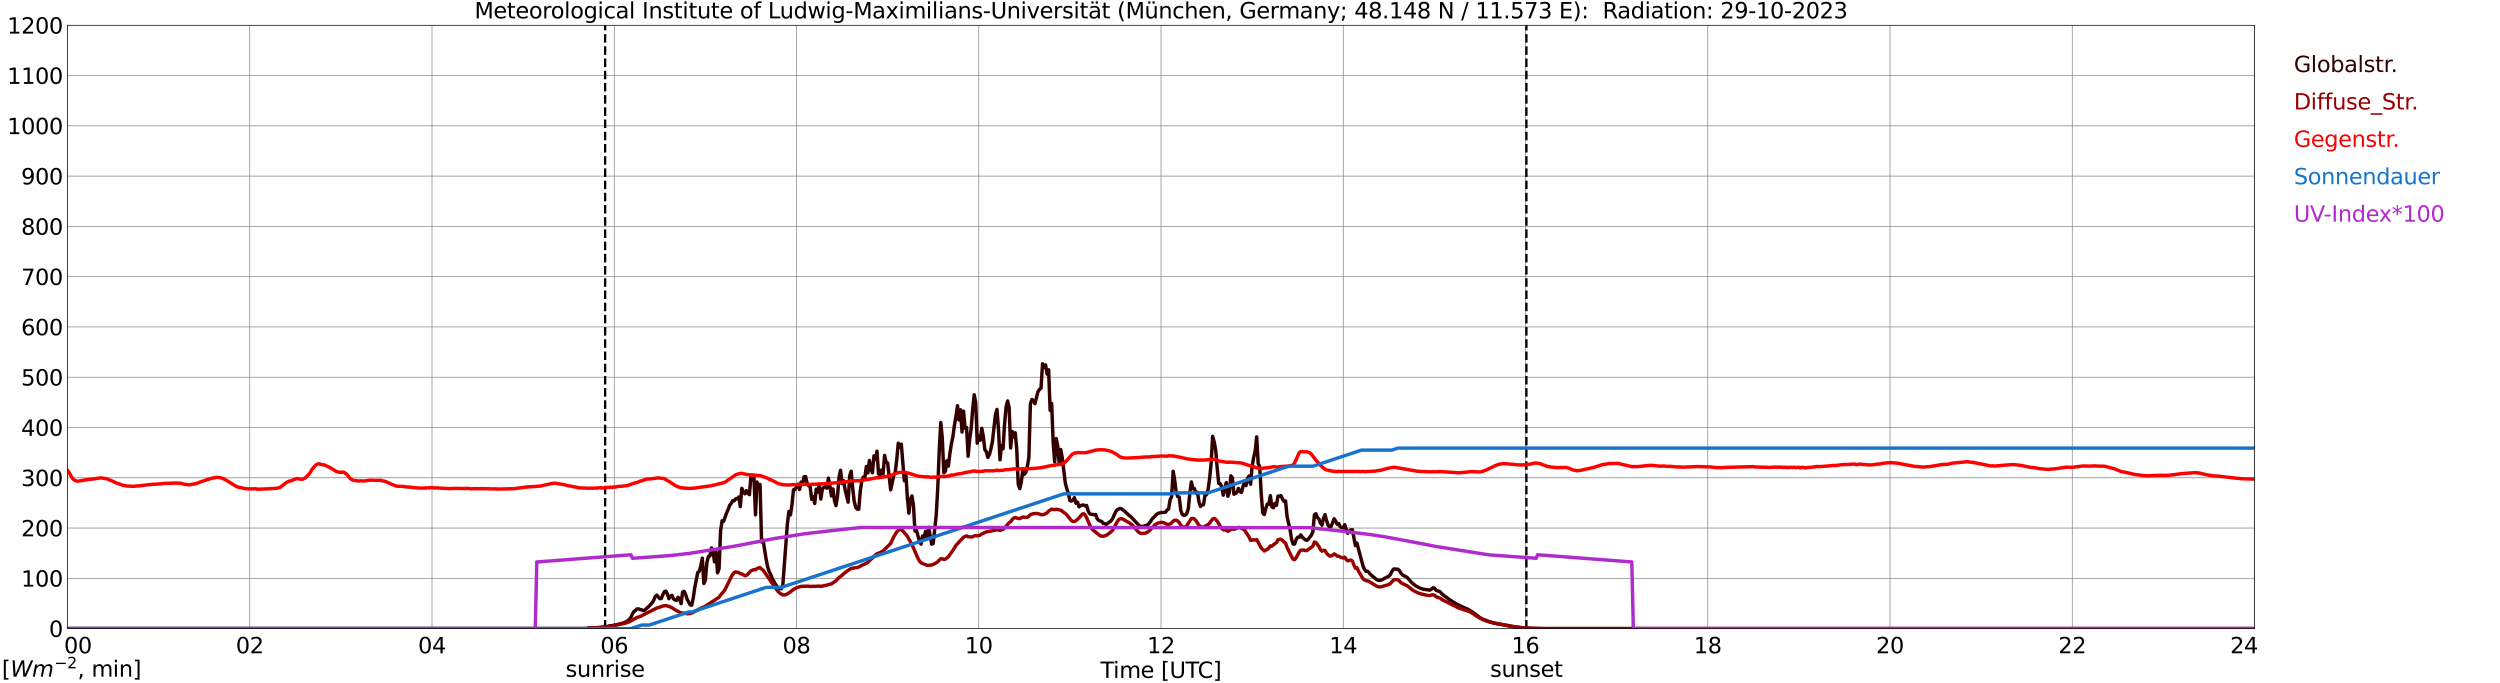 <?xml version="1.0" encoding="utf-8" standalone="no"?>
<!DOCTYPE svg PUBLIC "-//W3C//DTD SVG 1.1//EN"
  "http://www.w3.org/Graphics/SVG/1.1/DTD/svg11.dtd">
<svg xmlns:xlink="http://www.w3.org/1999/xlink" width="1085.4pt" height="296.64pt" viewBox="0 0 1085.4 296.64" xmlns="http://www.w3.org/2000/svg" version="1.1">
 <defs>
  <style type="text/css">*{stroke-linejoin: round; stroke-linecap: butt}</style>
 </defs>
 <g id="figure_1">
  <g id="patch_1">
   <path d="M 0 296.64 
L 1085.4 296.64 
L 1085.4 0 
L 0 0 
z
" style="fill: #ffffff"/>
  </g>
  <g id="axes_1">
   <g id="patch_2">
    <path d="M 29.306 272.909 
L 978.814 272.909 
L 978.814 10.976 
L 29.306 10.976 
z
" style="fill: #ffffff"/>
   </g>
   <g id="patch_3">
    <path d="M 978.814 272.909 
L 978.814 272.909 
L 978.814 10.976 
L 978.814 10.976 
z
" clip-path="url(#pbfb9d2fe61)" style="fill: #d3d3d3; opacity: 0.25; stroke: #d3d3d3; stroke-linejoin: miter"/>
   </g>
   <g id="matplotlib.axis_1">
    <g id="xtick_1">
     <g id="line2d_1">
      <path d="M 29.306 272.909 
L 29.306 10.976 
" clip-path="url(#pbfb9d2fe61)" style="fill: none; stroke: #808080; stroke-width: 0.3; stroke-linecap: square"/>
     </g>
     <g id="line2d_2"/>
     <g id="text_1">
      <!--    00 -->
      <g transform="translate(18.733 283.627) scale(0.095 -0.095)">
       <defs>
        <path id="DejaVuSans-20" transform="scale(0.016)"/>
        <path id="DejaVuSans-30" d="M 2034 4250 
Q 1547 4250 1301 3770 
Q 1056 3291 1056 2328 
Q 1056 1369 1301 889 
Q 1547 409 2034 409 
Q 2525 409 2770 889 
Q 3016 1369 3016 2328 
Q 3016 3291 2770 3770 
Q 2525 4250 2034 4250 
z
M 2034 4750 
Q 2819 4750 3233 4129 
Q 3647 3509 3647 2328 
Q 3647 1150 3233 529 
Q 2819 -91 2034 -91 
Q 1250 -91 836 529 
Q 422 1150 422 2328 
Q 422 3509 836 4129 
Q 1250 4750 2034 4750 
z
" transform="scale(0.016)"/>
       </defs>
       <use xlink:href="#DejaVuSans-20"/>
       <use xlink:href="#DejaVuSans-20" transform="translate(31.787 0)"/>
       <use xlink:href="#DejaVuSans-20" transform="translate(63.574 0)"/>
       <use xlink:href="#DejaVuSans-30" transform="translate(95.361 0)"/>
       <use xlink:href="#DejaVuSans-30" transform="translate(158.984 0)"/>
      </g>
     </g>
    </g>
    <g id="xtick_2">
     <g id="line2d_3">
      <path d="M 108.431 272.909 
L 108.431 10.976 
" clip-path="url(#pbfb9d2fe61)" style="fill: none; stroke: #808080; stroke-width: 0.3; stroke-linecap: square"/>
     </g>
     <g id="line2d_4"/>
     <g id="text_2">
      <!-- 02 -->
      <g transform="translate(102.387 283.627) scale(0.095 -0.095)">
       <defs>
        <path id="DejaVuSans-32" d="M 1228 531 
L 3431 531 
L 3431 0 
L 469 0 
L 469 531 
Q 828 903 1448 1529 
Q 2069 2156 2228 2338 
Q 2531 2678 2651 2914 
Q 2772 3150 2772 3378 
Q 2772 3750 2511 3984 
Q 2250 4219 1831 4219 
Q 1534 4219 1204 4116 
Q 875 4013 500 3803 
L 500 4441 
Q 881 4594 1212 4672 
Q 1544 4750 1819 4750 
Q 2544 4750 2975 4387 
Q 3406 4025 3406 3419 
Q 3406 3131 3298 2873 
Q 3191 2616 2906 2266 
Q 2828 2175 2409 1742 
Q 1991 1309 1228 531 
z
" transform="scale(0.016)"/>
       </defs>
       <use xlink:href="#DejaVuSans-30"/>
       <use xlink:href="#DejaVuSans-32" transform="translate(63.623 0)"/>
      </g>
     </g>
    </g>
    <g id="xtick_3">
     <g id="line2d_5">
      <path d="M 187.557 272.909 
L 187.557 10.976 
" clip-path="url(#pbfb9d2fe61)" style="fill: none; stroke: #808080; stroke-width: 0.3; stroke-linecap: square"/>
     </g>
     <g id="line2d_6"/>
     <g id="text_3">
      <!-- 04 -->
      <g transform="translate(181.513 283.627) scale(0.095 -0.095)">
       <defs>
        <path id="DejaVuSans-34" d="M 2419 4116 
L 825 1625 
L 2419 1625 
L 2419 4116 
z
M 2253 4666 
L 3047 4666 
L 3047 1625 
L 3713 1625 
L 3713 1100 
L 3047 1100 
L 3047 0 
L 2419 0 
L 2419 1100 
L 313 1100 
L 313 1709 
L 2253 4666 
z
" transform="scale(0.016)"/>
       </defs>
       <use xlink:href="#DejaVuSans-30"/>
       <use xlink:href="#DejaVuSans-34" transform="translate(63.623 0)"/>
      </g>
     </g>
    </g>
    <g id="xtick_4">
     <g id="line2d_7">
      <path d="M 266.683 272.909 
L 266.683 10.976 
" clip-path="url(#pbfb9d2fe61)" style="fill: none; stroke: #808080; stroke-width: 0.3; stroke-linecap: square"/>
     </g>
     <g id="line2d_8"/>
     <g id="text_4">
      <!-- 06 -->
      <g transform="translate(260.638 283.627) scale(0.095 -0.095)">
       <defs>
        <path id="DejaVuSans-36" d="M 2113 2584 
Q 1688 2584 1439 2293 
Q 1191 2003 1191 1497 
Q 1191 994 1439 701 
Q 1688 409 2113 409 
Q 2538 409 2786 701 
Q 3034 994 3034 1497 
Q 3034 2003 2786 2293 
Q 2538 2584 2113 2584 
z
M 3366 4563 
L 3366 3988 
Q 3128 4100 2886 4159 
Q 2644 4219 2406 4219 
Q 1781 4219 1451 3797 
Q 1122 3375 1075 2522 
Q 1259 2794 1537 2939 
Q 1816 3084 2150 3084 
Q 2853 3084 3261 2657 
Q 3669 2231 3669 1497 
Q 3669 778 3244 343 
Q 2819 -91 2113 -91 
Q 1303 -91 875 529 
Q 447 1150 447 2328 
Q 447 3434 972 4092 
Q 1497 4750 2381 4750 
Q 2619 4750 2861 4703 
Q 3103 4656 3366 4563 
z
" transform="scale(0.016)"/>
       </defs>
       <use xlink:href="#DejaVuSans-30"/>
       <use xlink:href="#DejaVuSans-36" transform="translate(63.623 0)"/>
      </g>
     </g>
    </g>
    <g id="xtick_5">
     <g id="line2d_9">
      <path d="M 345.808 272.909 
L 345.808 10.976 
" clip-path="url(#pbfb9d2fe61)" style="fill: none; stroke: #808080; stroke-width: 0.3; stroke-linecap: square"/>
     </g>
     <g id="line2d_10"/>
     <g id="text_5">
      <!-- 08 -->
      <g transform="translate(339.764 283.627) scale(0.095 -0.095)">
       <defs>
        <path id="DejaVuSans-38" d="M 2034 2216 
Q 1584 2216 1326 1975 
Q 1069 1734 1069 1313 
Q 1069 891 1326 650 
Q 1584 409 2034 409 
Q 2484 409 2743 651 
Q 3003 894 3003 1313 
Q 3003 1734 2745 1975 
Q 2488 2216 2034 2216 
z
M 1403 2484 
Q 997 2584 770 2862 
Q 544 3141 544 3541 
Q 544 4100 942 4425 
Q 1341 4750 2034 4750 
Q 2731 4750 3128 4425 
Q 3525 4100 3525 3541 
Q 3525 3141 3298 2862 
Q 3072 2584 2669 2484 
Q 3125 2378 3379 2068 
Q 3634 1759 3634 1313 
Q 3634 634 3220 271 
Q 2806 -91 2034 -91 
Q 1263 -91 848 271 
Q 434 634 434 1313 
Q 434 1759 690 2068 
Q 947 2378 1403 2484 
z
M 1172 3481 
Q 1172 3119 1398 2916 
Q 1625 2713 2034 2713 
Q 2441 2713 2670 2916 
Q 2900 3119 2900 3481 
Q 2900 3844 2670 4047 
Q 2441 4250 2034 4250 
Q 1625 4250 1398 4047 
Q 1172 3844 1172 3481 
z
" transform="scale(0.016)"/>
       </defs>
       <use xlink:href="#DejaVuSans-30"/>
       <use xlink:href="#DejaVuSans-38" transform="translate(63.623 0)"/>
      </g>
     </g>
    </g>
    <g id="xtick_6">
     <g id="line2d_11">
      <path d="M 424.934 272.909 
L 424.934 10.976 
" clip-path="url(#pbfb9d2fe61)" style="fill: none; stroke: #808080; stroke-width: 0.3; stroke-linecap: square"/>
     </g>
     <g id="line2d_12"/>
     <g id="text_6">
      <!-- 10 -->
      <g transform="translate(418.89 283.627) scale(0.095 -0.095)">
       <defs>
        <path id="DejaVuSans-31" d="M 794 531 
L 1825 531 
L 1825 4091 
L 703 3866 
L 703 4441 
L 1819 4666 
L 2450 4666 
L 2450 531 
L 3481 531 
L 3481 0 
L 794 0 
L 794 531 
z
" transform="scale(0.016)"/>
       </defs>
       <use xlink:href="#DejaVuSans-31"/>
       <use xlink:href="#DejaVuSans-30" transform="translate(63.623 0)"/>
      </g>
     </g>
    </g>
    <g id="xtick_7">
     <g id="line2d_13">
      <path d="M 504.06 272.909 
L 504.06 10.976 
" clip-path="url(#pbfb9d2fe61)" style="fill: none; stroke: #808080; stroke-width: 0.3; stroke-linecap: square"/>
     </g>
     <g id="line2d_14"/>
     <g id="text_7">
      <!-- 12 -->
      <g transform="translate(498.015 283.627) scale(0.095 -0.095)">
       <use xlink:href="#DejaVuSans-31"/>
       <use xlink:href="#DejaVuSans-32" transform="translate(63.623 0)"/>
      </g>
     </g>
    </g>
    <g id="xtick_8">
     <g id="line2d_15">
      <path d="M 583.185 272.909 
L 583.185 10.976 
" clip-path="url(#pbfb9d2fe61)" style="fill: none; stroke: #808080; stroke-width: 0.3; stroke-linecap: square"/>
     </g>
     <g id="line2d_16"/>
     <g id="text_8">
      <!-- 14 -->
      <g transform="translate(577.141 283.627) scale(0.095 -0.095)">
       <use xlink:href="#DejaVuSans-31"/>
       <use xlink:href="#DejaVuSans-34" transform="translate(63.623 0)"/>
      </g>
     </g>
    </g>
    <g id="xtick_9">
     <g id="line2d_17">
      <path d="M 662.311 272.909 
L 662.311 10.976 
" clip-path="url(#pbfb9d2fe61)" style="fill: none; stroke: #808080; stroke-width: 0.3; stroke-linecap: square"/>
     </g>
     <g id="line2d_18"/>
     <g id="text_9">
      <!-- 16 -->
      <g transform="translate(656.267 283.627) scale(0.095 -0.095)">
       <use xlink:href="#DejaVuSans-31"/>
       <use xlink:href="#DejaVuSans-36" transform="translate(63.623 0)"/>
      </g>
     </g>
    </g>
    <g id="xtick_10">
     <g id="line2d_19">
      <path d="M 741.437 272.909 
L 741.437 10.976 
" clip-path="url(#pbfb9d2fe61)" style="fill: none; stroke: #808080; stroke-width: 0.3; stroke-linecap: square"/>
     </g>
     <g id="line2d_20"/>
     <g id="text_10">
      <!-- 18 -->
      <g transform="translate(735.392 283.627) scale(0.095 -0.095)">
       <use xlink:href="#DejaVuSans-31"/>
       <use xlink:href="#DejaVuSans-38" transform="translate(63.623 0)"/>
      </g>
     </g>
    </g>
    <g id="xtick_11">
     <g id="line2d_21">
      <path d="M 820.562 272.909 
L 820.562 10.976 
" clip-path="url(#pbfb9d2fe61)" style="fill: none; stroke: #808080; stroke-width: 0.3; stroke-linecap: square"/>
     </g>
     <g id="line2d_22"/>
     <g id="text_11">
      <!-- 20 -->
      <g transform="translate(814.518 283.627) scale(0.095 -0.095)">
       <use xlink:href="#DejaVuSans-32"/>
       <use xlink:href="#DejaVuSans-30" transform="translate(63.623 0)"/>
      </g>
     </g>
    </g>
    <g id="xtick_12">
     <g id="line2d_23">
      <path d="M 899.688 272.909 
L 899.688 10.976 
" clip-path="url(#pbfb9d2fe61)" style="fill: none; stroke: #808080; stroke-width: 0.3; stroke-linecap: square"/>
     </g>
     <g id="line2d_24"/>
     <g id="text_12">
      <!-- 22 -->
      <g transform="translate(893.644 283.627) scale(0.095 -0.095)">
       <use xlink:href="#DejaVuSans-32"/>
       <use xlink:href="#DejaVuSans-32" transform="translate(63.623 0)"/>
      </g>
     </g>
    </g>
    <g id="xtick_13">
     <g id="line2d_25">
      <path d="M 978.814 272.909 
L 978.814 10.976 
" clip-path="url(#pbfb9d2fe61)" style="fill: none; stroke: #808080; stroke-width: 0.3; stroke-linecap: square"/>
     </g>
     <g id="line2d_26"/>
     <g id="text_13">
      <!-- 24    -->
      <g transform="translate(968.241 283.627) scale(0.095 -0.095)">
       <use xlink:href="#DejaVuSans-32"/>
       <use xlink:href="#DejaVuSans-34" transform="translate(63.623 0)"/>
       <use xlink:href="#DejaVuSans-20" transform="translate(127.246 0)"/>
       <use xlink:href="#DejaVuSans-20" transform="translate(159.033 0)"/>
       <use xlink:href="#DejaVuSans-20" transform="translate(190.82 0)"/>
      </g>
     </g>
    </g>
    <g id="text_14">
     <!-- Time [UTC] -->
     <g transform="translate(477.806 294.322) scale(0.095 -0.095)">
      <defs>
       <path id="DejaVuSans-54" d="M -19 4666 
L 3928 4666 
L 3928 4134 
L 2272 4134 
L 2272 0 
L 1638 0 
L 1638 4134 
L -19 4134 
L -19 4666 
z
" transform="scale(0.016)"/>
       <path id="DejaVuSans-69" d="M 603 3500 
L 1178 3500 
L 1178 0 
L 603 0 
L 603 3500 
z
M 603 4863 
L 1178 4863 
L 1178 4134 
L 603 4134 
L 603 4863 
z
" transform="scale(0.016)"/>
       <path id="DejaVuSans-6d" d="M 3328 2828 
Q 3544 3216 3844 3400 
Q 4144 3584 4550 3584 
Q 5097 3584 5394 3201 
Q 5691 2819 5691 2113 
L 5691 0 
L 5113 0 
L 5113 2094 
Q 5113 2597 4934 2840 
Q 4756 3084 4391 3084 
Q 3944 3084 3684 2787 
Q 3425 2491 3425 1978 
L 3425 0 
L 2847 0 
L 2847 2094 
Q 2847 2600 2669 2842 
Q 2491 3084 2119 3084 
Q 1678 3084 1418 2786 
Q 1159 2488 1159 1978 
L 1159 0 
L 581 0 
L 581 3500 
L 1159 3500 
L 1159 2956 
Q 1356 3278 1631 3431 
Q 1906 3584 2284 3584 
Q 2666 3584 2933 3390 
Q 3200 3197 3328 2828 
z
" transform="scale(0.016)"/>
       <path id="DejaVuSans-65" d="M 3597 1894 
L 3597 1613 
L 953 1613 
Q 991 1019 1311 708 
Q 1631 397 2203 397 
Q 2534 397 2845 478 
Q 3156 559 3463 722 
L 3463 178 
Q 3153 47 2828 -22 
Q 2503 -91 2169 -91 
Q 1331 -91 842 396 
Q 353 884 353 1716 
Q 353 2575 817 3079 
Q 1281 3584 2069 3584 
Q 2775 3584 3186 3129 
Q 3597 2675 3597 1894 
z
M 3022 2063 
Q 3016 2534 2758 2815 
Q 2500 3097 2075 3097 
Q 1594 3097 1305 2825 
Q 1016 2553 972 2059 
L 3022 2063 
z
" transform="scale(0.016)"/>
       <path id="DejaVuSans-5b" d="M 550 4863 
L 1875 4863 
L 1875 4416 
L 1125 4416 
L 1125 -397 
L 1875 -397 
L 1875 -844 
L 550 -844 
L 550 4863 
z
" transform="scale(0.016)"/>
       <path id="DejaVuSans-55" d="M 556 4666 
L 1191 4666 
L 1191 1831 
Q 1191 1081 1462 751 
Q 1734 422 2344 422 
Q 2950 422 3222 751 
Q 3494 1081 3494 1831 
L 3494 4666 
L 4128 4666 
L 4128 1753 
Q 4128 841 3676 375 
Q 3225 -91 2344 -91 
Q 1459 -91 1007 375 
Q 556 841 556 1753 
L 556 4666 
z
" transform="scale(0.016)"/>
       <path id="DejaVuSans-43" d="M 4122 4306 
L 4122 3641 
Q 3803 3938 3442 4084 
Q 3081 4231 2675 4231 
Q 1875 4231 1450 3742 
Q 1025 3253 1025 2328 
Q 1025 1406 1450 917 
Q 1875 428 2675 428 
Q 3081 428 3442 575 
Q 3803 722 4122 1019 
L 4122 359 
Q 3791 134 3420 21 
Q 3050 -91 2638 -91 
Q 1578 -91 968 557 
Q 359 1206 359 2328 
Q 359 3453 968 4101 
Q 1578 4750 2638 4750 
Q 3056 4750 3426 4639 
Q 3797 4528 4122 4306 
z
" transform="scale(0.016)"/>
       <path id="DejaVuSans-5d" d="M 1947 4863 
L 1947 -844 
L 622 -844 
L 622 -397 
L 1369 -397 
L 1369 4416 
L 622 4416 
L 622 4863 
L 1947 4863 
z
" transform="scale(0.016)"/>
      </defs>
      <use xlink:href="#DejaVuSans-54"/>
      <use xlink:href="#DejaVuSans-69" transform="translate(57.959 0)"/>
      <use xlink:href="#DejaVuSans-6d" transform="translate(85.742 0)"/>
      <use xlink:href="#DejaVuSans-65" transform="translate(183.154 0)"/>
      <use xlink:href="#DejaVuSans-20" transform="translate(244.678 0)"/>
      <use xlink:href="#DejaVuSans-5b" transform="translate(276.465 0)"/>
      <use xlink:href="#DejaVuSans-55" transform="translate(315.479 0)"/>
      <use xlink:href="#DejaVuSans-54" transform="translate(388.672 0)"/>
      <use xlink:href="#DejaVuSans-43" transform="translate(443.881 0)"/>
      <use xlink:href="#DejaVuSans-5d" transform="translate(513.705 0)"/>
     </g>
    </g>
   </g>
   <g id="matplotlib.axis_2">
    <g id="ytick_1">
     <g id="line2d_27">
      <path d="M 29.306 272.909 
L 978.814 272.909 
" clip-path="url(#pbfb9d2fe61)" style="fill: none; stroke: #808080; stroke-width: 0.3; stroke-linecap: square"/>
     </g>
     <g id="line2d_28"/>
     <g id="text_15">
      <!-- 0 -->
      <g transform="translate(21.261 276.518) scale(0.095 -0.095)">
       <use xlink:href="#DejaVuSans-30"/>
      </g>
     </g>
    </g>
    <g id="ytick_2">
     <g id="line2d_29">
      <path d="M 29.306 251.081 
L 978.814 251.081 
" clip-path="url(#pbfb9d2fe61)" style="fill: none; stroke: #808080; stroke-width: 0.3; stroke-linecap: square"/>
     </g>
     <g id="line2d_30"/>
     <g id="text_16">
      <!-- 100 -->
      <g transform="translate(9.173 254.69) scale(0.095 -0.095)">
       <use xlink:href="#DejaVuSans-31"/>
       <use xlink:href="#DejaVuSans-30" transform="translate(63.623 0)"/>
       <use xlink:href="#DejaVuSans-30" transform="translate(127.246 0)"/>
      </g>
     </g>
    </g>
    <g id="ytick_3">
     <g id="line2d_31">
      <path d="M 29.306 229.253 
L 978.814 229.253 
" clip-path="url(#pbfb9d2fe61)" style="fill: none; stroke: #808080; stroke-width: 0.3; stroke-linecap: square"/>
     </g>
     <g id="line2d_32"/>
     <g id="text_17">
      <!-- 200 -->
      <g transform="translate(9.173 232.863) scale(0.095 -0.095)">
       <use xlink:href="#DejaVuSans-32"/>
       <use xlink:href="#DejaVuSans-30" transform="translate(63.623 0)"/>
       <use xlink:href="#DejaVuSans-30" transform="translate(127.246 0)"/>
      </g>
     </g>
    </g>
    <g id="ytick_4">
     <g id="line2d_33">
      <path d="M 29.306 207.426 
L 978.814 207.426 
" clip-path="url(#pbfb9d2fe61)" style="fill: none; stroke: #808080; stroke-width: 0.3; stroke-linecap: square"/>
     </g>
     <g id="line2d_34"/>
     <g id="text_18">
      <!-- 300 -->
      <g transform="translate(9.173 211.035) scale(0.095 -0.095)">
       <defs>
        <path id="DejaVuSans-33" d="M 2597 2516 
Q 3050 2419 3304 2112 
Q 3559 1806 3559 1356 
Q 3559 666 3084 287 
Q 2609 -91 1734 -91 
Q 1441 -91 1130 -33 
Q 819 25 488 141 
L 488 750 
Q 750 597 1062 519 
Q 1375 441 1716 441 
Q 2309 441 2620 675 
Q 2931 909 2931 1356 
Q 2931 1769 2642 2001 
Q 2353 2234 1838 2234 
L 1294 2234 
L 1294 2753 
L 1863 2753 
Q 2328 2753 2575 2939 
Q 2822 3125 2822 3475 
Q 2822 3834 2567 4026 
Q 2313 4219 1838 4219 
Q 1578 4219 1281 4162 
Q 984 4106 628 3988 
L 628 4550 
Q 988 4650 1302 4700 
Q 1616 4750 1894 4750 
Q 2613 4750 3031 4423 
Q 3450 4097 3450 3541 
Q 3450 3153 3228 2886 
Q 3006 2619 2597 2516 
z
" transform="scale(0.016)"/>
       </defs>
       <use xlink:href="#DejaVuSans-33"/>
       <use xlink:href="#DejaVuSans-30" transform="translate(63.623 0)"/>
       <use xlink:href="#DejaVuSans-30" transform="translate(127.246 0)"/>
      </g>
     </g>
    </g>
    <g id="ytick_5">
     <g id="line2d_35">
      <path d="M 29.306 185.598 
L 978.814 185.598 
" clip-path="url(#pbfb9d2fe61)" style="fill: none; stroke: #808080; stroke-width: 0.3; stroke-linecap: square"/>
     </g>
     <g id="line2d_36"/>
     <g id="text_19">
      <!-- 400 -->
      <g transform="translate(9.173 189.207) scale(0.095 -0.095)">
       <use xlink:href="#DejaVuSans-34"/>
       <use xlink:href="#DejaVuSans-30" transform="translate(63.623 0)"/>
       <use xlink:href="#DejaVuSans-30" transform="translate(127.246 0)"/>
      </g>
     </g>
    </g>
    <g id="ytick_6">
     <g id="line2d_37">
      <path d="M 29.306 163.77 
L 978.814 163.77 
" clip-path="url(#pbfb9d2fe61)" style="fill: none; stroke: #808080; stroke-width: 0.3; stroke-linecap: square"/>
     </g>
     <g id="line2d_38"/>
     <g id="text_20">
      <!-- 500 -->
      <g transform="translate(9.173 167.379) scale(0.095 -0.095)">
       <defs>
        <path id="DejaVuSans-35" d="M 691 4666 
L 3169 4666 
L 3169 4134 
L 1269 4134 
L 1269 2991 
Q 1406 3038 1543 3061 
Q 1681 3084 1819 3084 
Q 2600 3084 3056 2656 
Q 3513 2228 3513 1497 
Q 3513 744 3044 326 
Q 2575 -91 1722 -91 
Q 1428 -91 1123 -41 
Q 819 9 494 109 
L 494 744 
Q 775 591 1075 516 
Q 1375 441 1709 441 
Q 2250 441 2565 725 
Q 2881 1009 2881 1497 
Q 2881 1984 2565 2268 
Q 2250 2553 1709 2553 
Q 1456 2553 1204 2497 
Q 953 2441 691 2322 
L 691 4666 
z
" transform="scale(0.016)"/>
       </defs>
       <use xlink:href="#DejaVuSans-35"/>
       <use xlink:href="#DejaVuSans-30" transform="translate(63.623 0)"/>
       <use xlink:href="#DejaVuSans-30" transform="translate(127.246 0)"/>
      </g>
     </g>
    </g>
    <g id="ytick_7">
     <g id="line2d_39">
      <path d="M 29.306 141.942 
L 978.814 141.942 
" clip-path="url(#pbfb9d2fe61)" style="fill: none; stroke: #808080; stroke-width: 0.3; stroke-linecap: square"/>
     </g>
     <g id="line2d_40"/>
     <g id="text_21">
      <!-- 600 -->
      <g transform="translate(9.173 145.551) scale(0.095 -0.095)">
       <use xlink:href="#DejaVuSans-36"/>
       <use xlink:href="#DejaVuSans-30" transform="translate(63.623 0)"/>
       <use xlink:href="#DejaVuSans-30" transform="translate(127.246 0)"/>
      </g>
     </g>
    </g>
    <g id="ytick_8">
     <g id="line2d_41">
      <path d="M 29.306 120.114 
L 978.814 120.114 
" clip-path="url(#pbfb9d2fe61)" style="fill: none; stroke: #808080; stroke-width: 0.3; stroke-linecap: square"/>
     </g>
     <g id="line2d_42"/>
     <g id="text_22">
      <!-- 700 -->
      <g transform="translate(9.173 123.724) scale(0.095 -0.095)">
       <defs>
        <path id="DejaVuSans-37" d="M 525 4666 
L 3525 4666 
L 3525 4397 
L 1831 0 
L 1172 0 
L 2766 4134 
L 525 4134 
L 525 4666 
z
" transform="scale(0.016)"/>
       </defs>
       <use xlink:href="#DejaVuSans-37"/>
       <use xlink:href="#DejaVuSans-30" transform="translate(63.623 0)"/>
       <use xlink:href="#DejaVuSans-30" transform="translate(127.246 0)"/>
      </g>
     </g>
    </g>
    <g id="ytick_9">
     <g id="line2d_43">
      <path d="M 29.306 98.287 
L 978.814 98.287 
" clip-path="url(#pbfb9d2fe61)" style="fill: none; stroke: #808080; stroke-width: 0.3; stroke-linecap: square"/>
     </g>
     <g id="line2d_44"/>
     <g id="text_23">
      <!-- 800 -->
      <g transform="translate(9.173 101.896) scale(0.095 -0.095)">
       <use xlink:href="#DejaVuSans-38"/>
       <use xlink:href="#DejaVuSans-30" transform="translate(63.623 0)"/>
       <use xlink:href="#DejaVuSans-30" transform="translate(127.246 0)"/>
      </g>
     </g>
    </g>
    <g id="ytick_10">
     <g id="line2d_45">
      <path d="M 29.306 76.459 
L 978.814 76.459 
" clip-path="url(#pbfb9d2fe61)" style="fill: none; stroke: #808080; stroke-width: 0.3; stroke-linecap: square"/>
     </g>
     <g id="line2d_46"/>
     <g id="text_24">
      <!-- 900 -->
      <g transform="translate(9.173 80.068) scale(0.095 -0.095)">
       <defs>
        <path id="DejaVuSans-39" d="M 703 97 
L 703 672 
Q 941 559 1184 500 
Q 1428 441 1663 441 
Q 2288 441 2617 861 
Q 2947 1281 2994 2138 
Q 2813 1869 2534 1725 
Q 2256 1581 1919 1581 
Q 1219 1581 811 2004 
Q 403 2428 403 3163 
Q 403 3881 828 4315 
Q 1253 4750 1959 4750 
Q 2769 4750 3195 4129 
Q 3622 3509 3622 2328 
Q 3622 1225 3098 567 
Q 2575 -91 1691 -91 
Q 1453 -91 1209 -44 
Q 966 3 703 97 
z
M 1959 2075 
Q 2384 2075 2632 2365 
Q 2881 2656 2881 3163 
Q 2881 3666 2632 3958 
Q 2384 4250 1959 4250 
Q 1534 4250 1286 3958 
Q 1038 3666 1038 3163 
Q 1038 2656 1286 2365 
Q 1534 2075 1959 2075 
z
" transform="scale(0.016)"/>
       </defs>
       <use xlink:href="#DejaVuSans-39"/>
       <use xlink:href="#DejaVuSans-30" transform="translate(63.623 0)"/>
       <use xlink:href="#DejaVuSans-30" transform="translate(127.246 0)"/>
      </g>
     </g>
    </g>
    <g id="ytick_11">
     <g id="line2d_47">
      <path d="M 29.306 54.631 
L 978.814 54.631 
" clip-path="url(#pbfb9d2fe61)" style="fill: none; stroke: #808080; stroke-width: 0.3; stroke-linecap: square"/>
     </g>
     <g id="line2d_48"/>
     <g id="text_25">
      <!-- 1000 -->
      <g transform="translate(3.128 58.24) scale(0.095 -0.095)">
       <use xlink:href="#DejaVuSans-31"/>
       <use xlink:href="#DejaVuSans-30" transform="translate(63.623 0)"/>
       <use xlink:href="#DejaVuSans-30" transform="translate(127.246 0)"/>
       <use xlink:href="#DejaVuSans-30" transform="translate(190.869 0)"/>
      </g>
     </g>
    </g>
    <g id="ytick_12">
     <g id="line2d_49">
      <path d="M 29.306 32.803 
L 978.814 32.803 
" clip-path="url(#pbfb9d2fe61)" style="fill: none; stroke: #808080; stroke-width: 0.3; stroke-linecap: square"/>
     </g>
     <g id="line2d_50"/>
     <g id="text_26">
      <!-- 1100 -->
      <g transform="translate(3.128 36.413) scale(0.095 -0.095)">
       <use xlink:href="#DejaVuSans-31"/>
       <use xlink:href="#DejaVuSans-31" transform="translate(63.623 0)"/>
       <use xlink:href="#DejaVuSans-30" transform="translate(127.246 0)"/>
       <use xlink:href="#DejaVuSans-30" transform="translate(190.869 0)"/>
      </g>
     </g>
    </g>
    <g id="ytick_13">
     <g id="line2d_51">
      <path d="M 29.306 10.976 
L 978.814 10.976 
" clip-path="url(#pbfb9d2fe61)" style="fill: none; stroke: #808080; stroke-width: 0.3; stroke-linecap: square"/>
     </g>
     <g id="line2d_52"/>
     <g id="text_27">
      <!-- 1200 -->
      <g transform="translate(3.128 14.585) scale(0.095 -0.095)">
       <use xlink:href="#DejaVuSans-31"/>
       <use xlink:href="#DejaVuSans-32" transform="translate(63.623 0)"/>
       <use xlink:href="#DejaVuSans-30" transform="translate(127.246 0)"/>
       <use xlink:href="#DejaVuSans-30" transform="translate(190.869 0)"/>
      </g>
     </g>
    </g>
   </g>
   <g id="line2d_53">
    <path d="M 262.726 272.909 
L 262.726 10.976 
" clip-path="url(#pbfb9d2fe61)" style="fill: none; stroke-dasharray: 3.7,1.6; stroke-dashoffset: 0; stroke: #000000"/>
   </g>
   <g id="line2d_54">
    <path d="M 662.707 272.909 
L 662.707 10.976 
" clip-path="url(#pbfb9d2fe61)" style="fill: none; stroke-dasharray: 3.7,1.6; stroke-dashoffset: 0; stroke: #000000"/>
   </g>
   <g id="line2d_55">
    <path d="M 29.306 272.909 
L 254.814 272.909 
L 255.473 272.686 
L 260.748 272.468 
L 264.045 271.909 
L 264.705 271.673 
L 265.364 271.691 
L 268.002 271.184 
L 270.639 270.475 
L 271.958 269.901 
L 273.277 268.938 
L 273.936 267.976 
L 274.595 266.524 
L 275.255 265.511 
L 275.914 265.04 
L 276.573 264.363 
L 277.233 264.363 
L 277.892 264.634 
L 278.552 264.719 
L 279.211 265.123 
L 279.87 264.937 
L 281.189 263.724 
L 281.849 263.132 
L 283.167 261.663 
L 283.827 260.615 
L 284.486 258.963 
L 285.145 258.354 
L 286.464 259.941 
L 287.124 259.823 
L 287.783 258.169 
L 288.442 256.903 
L 289.102 256.617 
L 289.761 257.933 
L 290.42 259.923 
L 291.08 258.878 
L 291.739 258.489 
L 292.399 259.958 
L 293.058 260.498 
L 293.717 260.683 
L 294.377 259.317 
L 295.036 260.161 
L 295.696 262.069 
L 296.355 257.106 
L 297.014 256.717 
L 297.674 258.136 
L 298.333 260.177 
L 299.652 262.608 
L 300.311 262.761 
L 300.971 259.67 
L 301.63 255.148 
L 302.949 248.479 
L 303.608 248.04 
L 304.267 245.609 
L 304.927 242.335 
L 305.586 253.323 
L 306.246 251.838 
L 306.905 244.225 
L 307.564 241.608 
L 308.224 241.337 
L 308.883 237.895 
L 309.543 239.194 
L 310.202 243.922 
L 310.861 239.397 
L 311.521 248.665 
L 312.18 247.028 
L 312.839 230.535 
L 313.499 226.11 
L 314.158 226.331 
L 315.477 222.65 
L 316.136 221.232 
L 316.796 219.391 
L 317.455 218.564 
L 318.114 217.383 
L 318.774 217.434 
L 319.433 216.556 
L 320.093 216.521 
L 320.752 215.762 
L 321.411 219.948 
L 322.071 212.014 
L 322.73 213.533 
L 323.39 214.395 
L 324.049 212.994 
L 324.708 214.159 
L 325.368 214.766 
L 326.027 206.814 
L 326.686 207.474 
L 327.346 207.574 
L 328.005 223.528 
L 328.665 209.281 
L 329.324 211.069 
L 329.983 210.344 
L 330.643 235.31 
L 331.302 234.551 
L 332.621 242.756 
L 333.28 246.098 
L 333.94 248.158 
L 334.599 249.442 
L 335.258 251.096 
L 336.577 253.493 
L 337.236 254.456 
L 337.896 255.198 
L 338.555 255.569 
L 339.215 255.586 
L 339.874 253.932 
L 341.852 227.428 
L 342.512 222.059 
L 343.171 223.596 
L 343.83 219.241 
L 344.49 212.623 
L 345.149 212.538 
L 346.468 210.226 
L 347.127 212.505 
L 347.787 209.314 
L 348.446 210.158 
L 349.105 206.985 
L 349.765 206.899 
L 350.424 209.905 
L 351.083 210.833 
L 351.743 211.374 
L 352.402 216.792 
L 353.062 215.644 
L 353.721 218.599 
L 354.38 212.352 
L 355.04 213.653 
L 355.699 210.226 
L 356.359 216.674 
L 357.018 212.402 
L 357.677 211.61 
L 358.337 211.086 
L 358.996 211.964 
L 359.655 207.559 
L 360.315 210.868 
L 360.974 215.323 
L 361.634 212.267 
L 362.293 217.401 
L 362.952 219.527 
L 363.612 215.358 
L 364.271 207.22 
L 364.93 204.182 
L 365.59 209.938 
L 366.249 208.707 
L 366.909 212.605 
L 368.227 218.04 
L 368.887 206.664 
L 369.546 204.603 
L 370.206 212.014 
L 370.865 217.669 
L 371.524 220.321 
L 372.184 221.064 
L 372.843 221.081 
L 373.502 213.129 
L 374.162 208.807 
L 374.821 207.135 
L 375.481 207.271 
L 376.14 202.527 
L 376.799 205.313 
L 377.459 199.928 
L 378.118 203.726 
L 378.777 205.245 
L 379.437 197.92 
L 380.096 199.439 
L 380.756 195.892 
L 381.415 205.734 
L 382.074 206.376 
L 382.734 204.079 
L 383.393 205.769 
L 384.053 197.732 
L 384.712 200.637 
L 385.371 201.026 
L 386.69 212.655 
L 388.009 206.546 
L 388.668 205.059 
L 389.328 199.522 
L 389.987 192.432 
L 390.646 194.172 
L 391.306 192.871 
L 392.624 208.707 
L 393.284 205.633 
L 393.943 216.15 
L 394.603 222.818 
L 395.262 216.724 
L 395.921 215.34 
L 396.581 219.426 
L 397.24 230.585 
L 397.899 230.264 
L 399.218 235.142 
L 399.878 236.24 
L 400.537 232.728 
L 401.196 233.37 
L 401.856 230.668 
L 402.515 233.032 
L 403.175 228.963 
L 404.493 236.24 
L 405.153 236.002 
L 406.471 223.681 
L 407.131 211.931 
L 407.79 195.385 
L 408.45 183.467 
L 409.109 190.389 
L 409.768 205.28 
L 410.428 204.621 
L 411.087 200.08 
L 411.746 202.375 
L 412.406 196.854 
L 413.065 192.685 
L 413.725 189.511 
L 414.384 184.565 
L 415.043 180.75 
L 415.703 176.159 
L 416.362 182.337 
L 417.022 177.914 
L 417.681 187.571 
L 418.34 178.521 
L 419 185.949 
L 419.659 185.596 
L 420.318 198.088 
L 420.978 190.727 
L 421.637 186.17 
L 422.297 177.694 
L 422.956 171.399 
L 423.615 174.741 
L 424.275 192.399 
L 424.934 189.308 
L 425.593 191.133 
L 426.253 185.932 
L 426.912 189.629 
L 427.572 195.185 
L 428.231 196.162 
L 428.89 198.627 
L 429.55 197.378 
L 430.209 194.947 
L 430.869 191.672 
L 432.187 180.008 
L 432.847 177.744 
L 433.506 186.456 
L 434.165 199.624 
L 434.825 193.412 
L 435.484 194.829 
L 436.144 184.127 
L 436.803 176.581 
L 437.462 174.081 
L 438.122 176.969 
L 438.781 194.508 
L 439.44 187.318 
L 440.1 189.68 
L 440.759 187.892 
L 441.419 194.879 
L 442.078 210.241 
L 442.737 212.134 
L 443.397 209.281 
L 444.056 204.215 
L 444.716 205.937 
L 445.375 205.042 
L 446.034 202.477 
L 446.694 198.627 
L 447.353 175.365 
L 448.012 173.44 
L 448.672 173.946 
L 449.331 175.23 
L 450.65 170.048 
L 451.309 169.085 
L 451.969 168.511 
L 452.628 157.944 
L 453.287 159.514 
L 453.947 158.433 
L 454.606 162.434 
L 455.266 160.544 
L 455.925 178.133 
L 456.584 175.144 
L 457.244 192.179 
L 457.903 200.602 
L 458.563 190.424 
L 459.222 193.58 
L 459.881 201.447 
L 460.541 195.167 
L 461.2 198.83 
L 462.519 209.72 
L 463.178 212.267 
L 463.838 214.159 
L 464.497 217.316 
L 465.156 217.534 
L 465.816 217.213 
L 466.475 216.082 
L 467.134 218.481 
L 467.794 217.99 
L 468.453 220.016 
L 469.113 219.56 
L 469.772 219.306 
L 470.431 219.241 
L 471.091 219.662 
L 471.75 219.426 
L 472.409 221.721 
L 473.069 222.987 
L 473.728 223.325 
L 474.388 223.307 
L 475.047 223.561 
L 475.706 223.375 
L 476.366 225.25 
L 477.025 225.942 
L 478.344 226.431 
L 479.003 227.258 
L 479.663 227.361 
L 480.322 227.664 
L 482.3 226.178 
L 482.96 225.368 
L 484.278 222.38 
L 484.938 221.4 
L 486.256 220.725 
L 486.916 220.928 
L 488.235 221.924 
L 490.213 223.781 
L 490.872 224.255 
L 494.828 228.441 
L 495.488 228.609 
L 496.807 228.424 
L 497.466 228.221 
L 498.125 227.9 
L 498.785 227.343 
L 499.444 226.499 
L 500.103 225.468 
L 502.082 223.36 
L 502.741 222.921 
L 504.06 222.498 
L 504.719 222.533 
L 506.038 222.38 
L 506.697 221.435 
L 507.357 220.996 
L 508.016 216.995 
L 508.675 215.576 
L 509.335 204.603 
L 509.994 208.436 
L 510.654 213.804 
L 511.313 215.576 
L 511.972 215.779 
L 512.632 221.52 
L 513.291 223.325 
L 513.95 223.764 
L 514.61 223.628 
L 515.269 222.971 
L 515.929 220.743 
L 516.588 213.989 
L 517.247 209.228 
L 517.907 212.149 
L 518.566 212.149 
L 519.226 214.039 
L 519.885 213.721 
L 520.544 217.89 
L 521.204 219.898 
L 521.863 219.256 
L 522.522 219.121 
L 523.182 214.816 
L 523.841 214.816 
L 524.501 212.505 
L 525.16 207.794 
L 525.819 201.244 
L 526.479 189.444 
L 527.138 191.773 
L 527.797 195.285 
L 528.457 203.27 
L 529.116 209.888 
L 529.776 209.988 
L 530.435 211.407 
L 531.094 214.987 
L 531.754 211.795 
L 532.413 209.499 
L 533.073 215.441 
L 533.732 213.854 
L 534.391 206.579 
L 535.051 207.441 
L 535.71 214.548 
L 536.369 214.26 
L 537.029 213.771 
L 537.688 212.031 
L 538.348 213.45 
L 539.007 213.786 
L 539.666 211.171 
L 540.326 209.331 
L 540.985 210.8 
L 541.644 207.677 
L 542.304 206.679 
L 542.963 210.241 
L 543.623 202.477 
L 544.282 198.662 
L 544.941 195.959 
L 545.601 189.664 
L 546.26 201.329 
L 546.919 202.68 
L 547.579 214.581 
L 548.238 222.633 
L 548.898 223.41 
L 549.557 220.692 
L 550.216 218.868 
L 550.876 218.97 
L 551.535 215.205 
L 552.195 220.051 
L 552.854 220.439 
L 553.513 218.564 
L 554.173 219.426 
L 554.832 215.408 
L 555.491 215.39 
L 556.151 215.172 
L 556.81 216.674 
L 557.47 217.669 
L 558.129 217.466 
L 558.788 224.237 
L 560.107 230.043 
L 560.766 234.18 
L 561.426 236.223 
L 562.085 236.173 
L 562.745 234.162 
L 563.404 233.235 
L 564.063 233.235 
L 564.723 232.222 
L 565.382 233.217 
L 566.701 234.348 
L 567.36 234.636 
L 568.02 234.062 
L 569.338 232.357 
L 569.998 230.921 
L 570.657 223.578 
L 571.317 223.039 
L 571.976 224.709 
L 572.635 225.3 
L 573.295 227.123 
L 573.954 228.035 
L 574.613 225.014 
L 575.273 223.46 
L 575.932 225.959 
L 576.592 228 
L 577.251 228.963 
L 577.91 228.592 
L 579.229 225.233 
L 579.889 226.213 
L 580.548 227.597 
L 581.207 227.308 
L 581.867 228.727 
L 583.185 229.269 
L 583.845 227.815 
L 584.504 229.96 
L 585.164 231.512 
L 585.823 230.55 
L 586.482 230.061 
L 587.142 229.96 
L 588.46 236.865 
L 589.12 235.784 
L 591.757 245.727 
L 592.417 247.213 
L 593.076 248.023 
L 593.736 248.023 
L 594.395 248.615 
L 595.054 249.457 
L 597.692 251.653 
L 598.351 251.921 
L 599.011 251.989 
L 599.67 251.856 
L 602.967 250.166 
L 603.626 249.492 
L 604.286 248.141 
L 604.945 247.128 
L 605.604 246.993 
L 606.264 247.145 
L 606.923 247.111 
L 607.582 247.752 
L 608.242 248.85 
L 608.901 249.592 
L 610.879 250.655 
L 612.198 252.124 
L 612.858 252.901 
L 614.836 254.488 
L 616.814 255.484 
L 618.133 255.839 
L 620.77 256.211 
L 621.429 255.789 
L 622.089 255.23 
L 622.748 255.265 
L 623.408 256.228 
L 624.067 256.549 
L 624.726 256.667 
L 625.386 257.071 
L 626.045 257.865 
L 627.364 258.963 
L 628.023 259.349 
L 629.342 260.362 
L 631.32 261.613 
L 631.98 262.084 
L 635.936 263.942 
L 637.255 264.483 
L 639.233 265.697 
L 642.53 268.146 
L 643.848 268.906 
L 645.167 269.327 
L 645.827 269.665 
L 647.145 270.069 
L 647.805 270.307 
L 655.058 271.708 
L 656.377 271.977 
L 661.652 272.686 
L 665.608 272.889 
L 670.224 272.909 
L 978.154 272.909 
L 978.154 272.909 
" clip-path="url(#pbfb9d2fe61)" style="fill: none; stroke: #330000; stroke-width: 1.5; stroke-linecap: square"/>
   </g>
   <g id="line2d_56">
    <path d="M 29.306 272.909 
L 254.814 272.909 
L 255.473 272.584 
L 257.451 272.627 
L 264.045 272.082 
L 271.298 270.61 
L 273.277 269.899 
L 276.573 268.094 
L 277.892 267.672 
L 285.145 263.979 
L 286.464 263.601 
L 287.783 263.097 
L 289.102 262.929 
L 290.42 263.265 
L 291.739 263.852 
L 293.717 265.112 
L 295.036 265.784 
L 295.696 266.079 
L 297.014 266.245 
L 298.333 266.457 
L 299.652 266.371 
L 300.971 265.867 
L 302.289 265.153 
L 304.927 263.728 
L 305.586 263.601 
L 312.18 259.319 
L 312.839 258.354 
L 314.158 256.885 
L 314.818 255.877 
L 316.136 253.233 
L 317.455 250.463 
L 318.114 249.372 
L 318.774 248.573 
L 319.433 248.281 
L 320.752 248.617 
L 321.411 249.077 
L 322.071 249.204 
L 323.39 249.918 
L 324.049 249.791 
L 324.708 249.245 
L 326.027 247.818 
L 327.346 247.272 
L 328.005 247.44 
L 328.665 246.812 
L 329.983 246.39 
L 330.643 247.104 
L 331.302 247.525 
L 333.28 250.337 
L 336.577 255.206 
L 337.896 256.885 
L 338.555 257.514 
L 339.874 258.313 
L 340.533 258.313 
L 341.193 258.145 
L 341.852 257.85 
L 343.171 256.968 
L 344.49 255.92 
L 345.808 255.206 
L 347.127 254.785 
L 347.787 254.576 
L 350.424 254.493 
L 352.402 254.619 
L 353.062 254.534 
L 353.721 254.576 
L 355.04 254.493 
L 355.699 254.451 
L 356.359 254.619 
L 357.677 254.283 
L 358.996 254.074 
L 359.655 253.779 
L 360.315 253.694 
L 360.974 253.484 
L 362.952 252.142 
L 364.271 250.756 
L 365.59 249.791 
L 366.249 249.119 
L 368.887 247.145 
L 369.546 246.768 
L 372.184 246.39 
L 372.843 246.181 
L 374.821 245.131 
L 376.14 244.544 
L 376.799 244.125 
L 377.459 243.411 
L 378.777 242.278 
L 379.437 241.523 
L 380.756 240.388 
L 381.415 240.22 
L 383.393 239.213 
L 386.69 235.939 
L 388.009 233.084 
L 389.328 230.943 
L 389.987 230.229 
L 390.646 229.978 
L 391.306 229.936 
L 391.965 230.482 
L 393.943 232.833 
L 395.921 236.358 
L 398.559 242.446 
L 399.218 243.579 
L 399.878 244.376 
L 402.515 245.425 
L 403.175 245.467 
L 404.493 245.299 
L 405.812 244.753 
L 407.131 243.915 
L 407.79 243.16 
L 408.45 242.614 
L 409.109 242.614 
L 409.768 242.865 
L 410.428 242.78 
L 411.746 241.689 
L 413.725 238.96 
L 415.043 236.777 
L 417.681 233.924 
L 418.34 233.211 
L 419.659 232.665 
L 420.318 233.043 
L 420.978 233.043 
L 421.637 233.169 
L 422.297 233.043 
L 422.956 232.706 
L 423.615 232.497 
L 424.275 232.665 
L 425.593 232.287 
L 426.253 231.825 
L 428.231 230.901 
L 430.209 230.565 
L 432.847 229.978 
L 434.165 230.273 
L 435.484 229.851 
L 436.803 228.467 
L 438.122 226.955 
L 438.781 226.494 
L 439.44 225.571 
L 440.1 224.94 
L 440.759 224.689 
L 442.078 225.108 
L 442.737 225.152 
L 444.056 224.48 
L 445.375 224.606 
L 446.034 224.562 
L 446.694 224.143 
L 447.353 223.43 
L 448.672 223.011 
L 449.991 222.925 
L 451.309 223.179 
L 451.969 223.471 
L 453.287 223.388 
L 454.606 222.633 
L 455.266 221.878 
L 456.584 221.037 
L 457.903 221.288 
L 458.563 221.079 
L 459.222 221.164 
L 459.881 221.373 
L 460.541 221.456 
L 462.519 222.969 
L 463.178 223.556 
L 465.156 226.032 
L 465.816 226.409 
L 466.475 226.368 
L 467.134 226.075 
L 468.453 224.857 
L 469.772 223.303 
L 470.431 223.011 
L 471.091 223.471 
L 471.75 224.772 
L 473.069 227.837 
L 473.728 229.055 
L 474.388 229.978 
L 477.685 232.665 
L 479.003 232.833 
L 480.322 232.412 
L 481.641 231.488 
L 482.96 230.314 
L 483.619 229.264 
L 484.938 226.745 
L 485.597 225.739 
L 486.256 225.276 
L 486.916 225.152 
L 487.575 225.444 
L 489.553 226.577 
L 490.213 226.913 
L 491.532 227.88 
L 494.169 230.901 
L 494.828 231.364 
L 495.488 231.615 
L 496.807 231.532 
L 497.466 231.447 
L 498.785 230.65 
L 500.103 229.223 
L 501.422 227.88 
L 502.741 227.081 
L 504.06 226.789 
L 504.719 226.83 
L 505.379 226.998 
L 506.697 227.627 
L 507.357 227.795 
L 508.675 227.04 
L 509.335 226.243 
L 509.994 225.863 
L 510.654 225.863 
L 511.313 226.2 
L 511.972 226.872 
L 512.632 227.922 
L 513.291 228.677 
L 513.95 228.928 
L 514.61 228.804 
L 515.269 228.214 
L 517.247 225.108 
L 517.907 225.067 
L 518.566 225.318 
L 519.226 226.032 
L 520.544 228.046 
L 521.204 228.677 
L 521.863 228.845 
L 522.522 228.887 
L 524.501 227.754 
L 525.16 227.081 
L 526.479 225.318 
L 527.138 225.108 
L 527.797 225.486 
L 528.457 226.326 
L 530.435 229.432 
L 531.094 230.019 
L 531.754 230.019 
L 532.413 230.229 
L 533.073 230.65 
L 533.732 230.356 
L 534.391 229.768 
L 535.051 229.683 
L 535.71 229.851 
L 537.688 229.013 
L 538.348 229.013 
L 540.326 230.105 
L 542.304 233.169 
L 542.963 234.595 
L 544.282 234.344 
L 544.941 234.47 
L 545.601 234.261 
L 547.579 237.912 
L 548.898 239.213 
L 549.557 238.794 
L 550.216 238.541 
L 550.876 237.912 
L 551.535 237.031 
L 552.195 237.113 
L 553.513 235.981 
L 554.173 235.644 
L 554.832 234.385 
L 555.491 234.134 
L 556.151 234.134 
L 556.81 234.595 
L 557.47 235.308 
L 558.129 235.813 
L 558.788 237.659 
L 560.766 241.689 
L 561.426 242.78 
L 562.085 242.948 
L 562.745 242.151 
L 564.063 239.632 
L 564.723 238.877 
L 566.042 238.794 
L 566.701 239.045 
L 567.36 239.045 
L 569.998 237.113 
L 570.657 235.308 
L 571.317 235.52 
L 572.635 237.323 
L 573.295 238.626 
L 573.954 239.296 
L 574.613 238.919 
L 575.273 239.004 
L 575.932 240.178 
L 576.592 240.892 
L 577.251 241.396 
L 577.91 241.396 
L 578.57 241.06 
L 579.229 240.473 
L 579.889 240.85 
L 580.548 241.479 
L 581.207 241.438 
L 581.867 241.857 
L 583.185 242.278 
L 583.845 241.9 
L 584.504 242.948 
L 585.164 243.494 
L 586.482 243.16 
L 587.142 243.579 
L 587.801 245.299 
L 588.46 246.685 
L 589.12 246.475 
L 589.779 247.903 
L 591.757 251.26 
L 592.417 251.806 
L 593.076 252.1 
L 593.736 252.183 
L 594.395 252.478 
L 597.692 254.493 
L 598.351 254.744 
L 599.011 254.829 
L 600.329 254.576 
L 600.989 254.325 
L 602.307 253.988 
L 602.967 253.779 
L 603.626 253.36 
L 604.945 251.847 
L 605.604 251.638 
L 606.923 251.764 
L 607.582 252.225 
L 608.242 252.982 
L 609.561 253.694 
L 610.879 254.283 
L 613.517 256.339 
L 615.495 257.348 
L 616.814 257.808 
L 619.451 258.439 
L 620.77 258.564 
L 622.089 258.186 
L 622.748 258.396 
L 623.408 259.026 
L 625.386 259.782 
L 626.045 260.327 
L 633.298 263.979 
L 634.617 264.398 
L 637.914 265.49 
L 639.233 266.245 
L 641.87 268.008 
L 643.848 269.058 
L 646.486 269.982 
L 649.783 270.778 
L 652.42 271.2 
L 659.014 272.333 
L 661.652 272.584 
L 666.267 272.793 
L 666.927 272.752 
L 667.586 272.837 
L 668.905 272.837 
L 670.224 272.909 
L 978.154 272.909 
L 978.154 272.909 
" clip-path="url(#pbfb9d2fe61)" style="fill: none; stroke: #990000; stroke-width: 1.5; stroke-linecap: square"/>
   </g>
   <g id="line2d_57">
    <path d="M 29.306 204.191 
L 29.965 205.107 
L 31.284 207.382 
L 31.943 208.181 
L 32.603 208.598 
L 33.262 208.833 
L 33.921 208.892 
L 35.24 208.674 
L 37.218 208.312 
L 38.537 208.187 
L 43.812 207.463 
L 46.45 207.912 
L 48.428 208.726 
L 51.065 209.936 
L 51.725 210.064 
L 53.703 210.811 
L 54.362 210.824 
L 55.022 211.021 
L 58.319 211.136 
L 58.978 210.999 
L 60.297 210.966 
L 64.253 210.462 
L 65.572 210.353 
L 66.89 210.217 
L 67.55 210.239 
L 68.869 210.108 
L 70.187 210.054 
L 70.847 209.899 
L 74.144 209.807 
L 76.122 209.702 
L 78.1 209.787 
L 80.078 210.228 
L 82.056 210.514 
L 85.353 209.918 
L 86.672 209.34 
L 88.65 208.713 
L 89.309 208.502 
L 89.969 208.135 
L 90.628 208.1 
L 91.288 207.773 
L 93.925 207.275 
L 95.244 207.292 
L 96.563 207.67 
L 97.881 208.277 
L 102.497 211.138 
L 103.156 211.431 
L 106.453 212.162 
L 108.431 212.26 
L 111.069 212.208 
L 111.728 212.394 
L 114.366 212.313 
L 118.982 212.084 
L 120.3 211.953 
L 121.619 211.595 
L 123.597 210.095 
L 124.257 209.53 
L 125.575 208.886 
L 126.235 208.759 
L 128.872 207.742 
L 130.85 208.087 
L 131.51 208.017 
L 132.169 207.681 
L 132.829 207.203 
L 134.147 205.845 
L 134.807 204.918 
L 135.466 203.787 
L 136.785 202.233 
L 137.444 201.694 
L 138.104 201.373 
L 138.763 201.423 
L 140.082 201.803 
L 140.741 201.825 
L 142.06 202.462 
L 143.379 203.067 
L 146.016 204.688 
L 147.335 205.044 
L 149.313 205.009 
L 150.632 206.007 
L 151.951 207.655 
L 152.61 208.183 
L 153.269 208.489 
L 155.907 208.86 
L 156.566 208.733 
L 157.885 208.855 
L 159.863 208.547 
L 161.182 208.456 
L 162.501 208.552 
L 164.479 208.556 
L 165.138 208.475 
L 165.798 208.757 
L 166.457 208.798 
L 167.776 209.2 
L 169.094 209.803 
L 170.413 210.429 
L 171.732 210.894 
L 172.391 211.119 
L 175.029 211.176 
L 175.688 211.333 
L 178.985 211.601 
L 179.645 211.717 
L 180.963 211.798 
L 182.941 211.94 
L 187.557 211.712 
L 188.216 211.833 
L 189.535 211.822 
L 194.81 212.125 
L 196.129 212.105 
L 198.107 212.033 
L 202.063 212.103 
L 202.723 211.994 
L 204.701 212.241 
L 206.02 212.149 
L 207.998 212.175 
L 209.317 212.158 
L 211.295 212.18 
L 214.592 212.297 
L 215.251 212.197 
L 215.91 212.341 
L 223.164 212.175 
L 228.439 211.448 
L 234.373 211.073 
L 239.648 209.905 
L 240.967 209.774 
L 244.923 210.422 
L 246.242 210.785 
L 247.561 211.012 
L 251.517 211.809 
L 255.473 211.961 
L 259.43 211.889 
L 260.089 211.758 
L 262.067 211.85 
L 263.386 211.658 
L 265.364 211.503 
L 266.023 211.595 
L 266.683 211.363 
L 267.342 211.488 
L 268.002 211.248 
L 270.639 211.036 
L 272.617 210.77 
L 273.277 210.473 
L 273.936 210.313 
L 274.595 209.982 
L 275.255 209.872 
L 275.914 209.613 
L 276.573 209.495 
L 277.892 208.938 
L 279.211 208.534 
L 280.53 208.035 
L 282.508 207.901 
L 285.805 207.471 
L 288.442 207.816 
L 291.08 209.421 
L 293.058 210.726 
L 294.377 211.376 
L 295.696 211.763 
L 297.014 211.889 
L 297.674 211.992 
L 298.333 211.961 
L 298.992 212.053 
L 301.63 211.907 
L 302.949 211.695 
L 308.883 210.881 
L 309.543 210.649 
L 310.202 210.599 
L 311.521 210.235 
L 314.158 209.578 
L 314.818 209.316 
L 317.455 207.478 
L 319.433 206.129 
L 321.411 205.511 
L 322.071 205.52 
L 324.049 205.97 
L 325.368 206.116 
L 327.346 206.216 
L 328.005 206.389 
L 328.665 206.319 
L 329.324 206.474 
L 329.983 206.452 
L 333.28 207.648 
L 333.94 208.087 
L 334.599 208.257 
L 337.896 209.96 
L 339.215 210.281 
L 339.874 210.457 
L 342.512 210.582 
L 343.83 210.442 
L 348.446 210.35 
L 349.765 210.274 
L 350.424 210.357 
L 357.018 210.075 
L 358.337 210.027 
L 358.996 209.894 
L 360.974 209.803 
L 366.249 209.231 
L 366.909 209.113 
L 367.568 209.222 
L 368.227 209.137 
L 368.887 208.816 
L 371.524 208.75 
L 372.184 208.665 
L 372.843 208.794 
L 374.162 208.482 
L 376.799 208.17 
L 378.118 207.91 
L 380.756 207.367 
L 381.415 207.445 
L 382.734 207.175 
L 384.712 206.943 
L 385.371 206.629 
L 386.031 206.561 
L 386.69 206.332 
L 387.349 206.282 
L 388.009 205.867 
L 389.987 205.16 
L 391.965 204.994 
L 394.603 205.452 
L 398.559 206.727 
L 399.878 206.823 
L 401.856 207.041 
L 403.175 207.046 
L 404.493 207.264 
L 405.153 207.085 
L 406.471 207.227 
L 407.79 206.808 
L 408.45 206.886 
L 409.109 206.851 
L 409.768 206.969 
L 412.406 206.522 
L 413.065 206.188 
L 413.725 206.28 
L 415.703 205.797 
L 417.681 205.583 
L 419 205.14 
L 420.318 204.955 
L 421.637 204.719 
L 422.297 204.536 
L 422.956 204.479 
L 424.275 204.706 
L 425.593 204.717 
L 426.253 204.597 
L 426.912 204.649 
L 427.572 204.385 
L 431.528 204.411 
L 432.847 204.114 
L 433.506 204.354 
L 434.165 204.228 
L 435.484 204.175 
L 436.144 203.994 
L 438.781 203.782 
L 440.1 203.555 
L 446.694 203.523 
L 448.012 203.372 
L 448.672 203.433 
L 449.991 203.252 
L 451.969 203.047 
L 453.287 202.778 
L 456.584 202.078 
L 457.903 201.995 
L 458.563 201.803 
L 460.541 201.556 
L 461.2 201.36 
L 461.859 201.041 
L 462.519 200.565 
L 463.178 199.915 
L 465.156 197.583 
L 465.816 197.042 
L 466.475 196.76 
L 467.794 196.483 
L 469.772 196.542 
L 471.091 196.551 
L 472.409 196.317 
L 475.706 195.416 
L 477.685 195.257 
L 479.663 195.339 
L 481.641 195.739 
L 482.96 196.263 
L 484.938 197.35 
L 485.597 197.909 
L 486.256 198.321 
L 486.916 198.598 
L 488.235 198.83 
L 490.213 198.845 
L 494.828 198.607 
L 496.807 198.428 
L 499.444 198.352 
L 500.103 198.168 
L 500.763 198.269 
L 501.422 198.142 
L 502.082 198.168 
L 504.06 197.97 
L 506.697 198.064 
L 507.357 197.878 
L 509.335 197.933 
L 513.291 198.723 
L 514.61 199.028 
L 515.929 199.308 
L 519.226 199.653 
L 520.544 199.803 
L 521.204 199.685 
L 521.863 199.777 
L 527.138 199.41 
L 528.457 199.805 
L 529.116 200.148 
L 532.413 200.65 
L 533.073 200.722 
L 534.391 200.661 
L 539.007 200.997 
L 543.623 202.525 
L 544.282 202.628 
L 545.601 203.117 
L 547.579 203.383 
L 548.238 203.344 
L 548.898 203.156 
L 550.216 203.13 
L 552.854 202.634 
L 553.513 202.602 
L 554.173 202.794 
L 554.832 202.774 
L 555.491 202.61 
L 560.107 202.279 
L 560.766 202.113 
L 561.426 201.798 
L 562.085 200.969 
L 564.063 196.56 
L 564.723 196.06 
L 565.382 196.053 
L 566.042 196.195 
L 567.36 196.13 
L 568.679 196.579 
L 569.338 197.188 
L 571.317 199.788 
L 572.635 201.157 
L 573.295 202.032 
L 574.613 203.202 
L 575.273 203.724 
L 575.932 204.038 
L 576.592 204.121 
L 577.251 204.374 
L 577.91 204.376 
L 578.57 204.588 
L 580.548 204.734 
L 581.207 204.623 
L 582.526 204.706 
L 589.12 204.684 
L 589.779 204.666 
L 590.439 204.782 
L 591.757 204.666 
L 592.417 204.8 
L 593.736 204.723 
L 597.032 204.527 
L 599.011 204.212 
L 599.67 204.134 
L 600.329 203.85 
L 600.989 203.761 
L 602.307 203.372 
L 604.945 202.888 
L 605.604 202.881 
L 615.495 204.616 
L 618.792 204.763 
L 620.77 204.869 
L 622.089 204.776 
L 622.748 204.874 
L 624.726 204.756 
L 626.705 204.821 
L 630.661 205.086 
L 633.298 205.269 
L 635.936 205.068 
L 638.573 204.758 
L 642.53 204.909 
L 643.848 204.588 
L 645.167 204.092 
L 646.486 203.433 
L 649.123 202.213 
L 650.442 201.667 
L 651.761 201.388 
L 653.739 201.325 
L 657.036 201.617 
L 659.014 201.84 
L 662.311 201.818 
L 664.289 201.515 
L 666.267 201.052 
L 667.586 201.085 
L 668.905 201.397 
L 671.542 202.414 
L 673.521 202.789 
L 676.158 203.023 
L 680.114 202.936 
L 681.433 203.385 
L 682.752 203.999 
L 684.73 204.411 
L 685.389 204.252 
L 686.049 204.245 
L 691.983 202.92 
L 694.621 202.082 
L 695.939 201.622 
L 696.599 201.593 
L 698.577 201.274 
L 702.533 201.183 
L 703.852 201.523 
L 708.468 202.586 
L 711.105 202.582 
L 716.38 202.025 
L 717.699 202.095 
L 720.337 202.368 
L 721.655 202.392 
L 722.315 202.322 
L 724.293 202.516 
L 724.952 202.444 
L 726.271 202.584 
L 726.93 202.573 
L 727.59 202.733 
L 729.568 202.709 
L 730.227 202.859 
L 736.821 202.547 
L 742.756 202.743 
L 745.393 203.034 
L 746.052 202.981 
L 746.712 203.071 
L 750.009 202.896 
L 761.218 202.582 
L 761.878 202.724 
L 768.471 202.938 
L 769.131 202.844 
L 769.79 202.872 
L 770.449 202.757 
L 771.109 202.846 
L 772.428 202.787 
L 774.406 202.929 
L 775.065 202.818 
L 775.725 203.018 
L 776.384 202.888 
L 777.043 202.933 
L 777.703 202.848 
L 778.362 202.946 
L 779.021 202.842 
L 779.681 203.012 
L 781 202.855 
L 781.659 203.141 
L 782.318 202.855 
L 783.637 203.123 
L 786.275 202.853 
L 786.934 202.833 
L 787.593 202.676 
L 788.253 202.682 
L 788.912 202.477 
L 789.572 202.615 
L 794.847 202.22 
L 795.506 202.084 
L 796.825 202.104 
L 800.122 201.704 
L 802.1 201.661 
L 804.078 201.525 
L 805.397 201.515 
L 806.056 201.781 
L 807.375 201.471 
L 810.672 201.82 
L 812.65 201.857 
L 815.287 201.46 
L 815.947 201.504 
L 817.265 201.181 
L 819.903 200.877 
L 821.881 200.921 
L 823.859 201.102 
L 831.112 202.46 
L 835.069 202.796 
L 836.388 202.639 
L 837.706 202.586 
L 843.641 201.611 
L 844.3 201.646 
L 844.959 201.547 
L 845.619 201.591 
L 847.597 201.069 
L 849.575 200.897 
L 854.191 200.441 
L 854.85 200.6 
L 856.169 200.696 
L 860.785 201.565 
L 864.082 202.268 
L 865.4 202.265 
L 866.06 202.353 
L 870.016 201.986 
L 871.335 201.881 
L 873.972 201.691 
L 877.269 202.025 
L 881.225 202.848 
L 883.863 203.152 
L 885.182 203.44 
L 887.819 203.695 
L 889.138 203.778 
L 890.457 203.671 
L 891.775 203.595 
L 897.051 202.831 
L 899.688 202.885 
L 904.304 202.311 
L 905.622 202.337 
L 906.941 202.372 
L 908.26 202.318 
L 909.579 202.257 
L 910.898 202.377 
L 913.535 202.396 
L 914.854 202.687 
L 918.151 203.59 
L 920.788 204.673 
L 921.448 204.867 
L 922.107 204.902 
L 926.723 205.963 
L 928.701 206.218 
L 930.02 206.406 
L 931.338 206.469 
L 931.998 206.546 
L 933.316 206.502 
L 935.954 206.415 
L 937.273 206.378 
L 939.251 206.384 
L 941.888 206.332 
L 947.163 205.647 
L 953.098 205.177 
L 955.076 205.415 
L 958.373 206.218 
L 961.67 206.668 
L 962.329 206.638 
L 970.901 207.605 
L 973.539 207.862 
L 978.154 207.984 
L 978.154 207.984 
" clip-path="url(#pbfb9d2fe61)" style="fill: none; stroke: #ff0000; stroke-width: 1.5; stroke-linecap: square"/>
   </g>
   <g id="line2d_58">
    <path d="M 29.306 272.909 
L 273.936 272.909 
L 278.552 271.381 
L 281.849 271.381 
L 298.992 265.706 
L 300.311 265.706 
L 332.621 255.01 
L 339.215 255.01 
L 461.859 214.41 
L 508.675 214.41 
L 509.994 213.974 
L 524.501 213.974 
L 559.448 202.405 
L 569.998 202.405 
L 591.098 195.42 
L 604.286 195.42 
L 606.923 194.547 
L 978.154 194.547 
L 978.154 194.547 
" clip-path="url(#pbfb9d2fe61)" style="fill: none; stroke: #1773cc; stroke-width: 1.5; stroke-linecap: square"/>
   </g>
   <g id="line2d_59">
    <path d="M 29.306 272.909 
L 232.395 272.909 
L 233.054 243.987 
L 244.264 243.136 
L 249.539 242.721 
L 261.408 241.826 
L 266.683 241.411 
L 273.936 240.866 
L 274.595 242.394 
L 291.08 241.193 
L 298.992 240.298 
L 316.796 237.461 
L 319.433 237.024 
L 335.918 233.859 
L 349.105 231.785 
L 357.677 230.759 
L 368.227 229.603 
L 372.843 229.1 
L 374.821 228.991 
L 568.679 229.1 
L 581.867 230.519 
L 589.779 231.458 
L 595.054 232.091 
L 600.329 232.899 
L 607.582 234.208 
L 623.408 237.242 
L 640.552 239.971 
L 644.508 240.604 
L 647.145 240.953 
L 666.267 242.328 
L 666.927 242.394 
L 667.586 240.866 
L 680.114 241.804 
L 685.389 242.219 
L 696.599 243.07 
L 701.874 243.485 
L 708.468 243.987 
L 709.127 272.909 
L 978.154 272.909 
L 978.154 272.909 
" clip-path="url(#pbfb9d2fe61)" style="fill: none; stroke: #b02bcc; stroke-width: 1.5; stroke-linecap: square"/>
   </g>
   <g id="patch_4">
    <path d="M 29.306 272.909 
L 29.306 10.976 
" style="fill: none; stroke: #000000; stroke-width: 0.3; stroke-linejoin: miter; stroke-linecap: square"/>
   </g>
   <g id="patch_5">
    <path d="M 978.814 272.909 
L 978.814 10.976 
" style="fill: none; stroke: #000000; stroke-width: 0.3; stroke-linejoin: miter; stroke-linecap: square"/>
   </g>
   <g id="patch_6">
    <path d="M 29.306 272.909 
L 978.814 272.909 
" style="fill: none; stroke: #000000; stroke-width: 0.3; stroke-linejoin: miter; stroke-linecap: square"/>
   </g>
   <g id="patch_7">
    <path d="M 29.306 10.976 
L 978.814 10.976 
" style="fill: none; stroke: #000000; stroke-width: 0.3; stroke-linejoin: miter; stroke-linecap: square"/>
   </g>
   <g id="text_28">
    <!-- sunrise -->
    <g transform="translate(245.562 293.863) scale(0.095 -0.095)">
     <defs>
      <path id="DejaVuSans-73" d="M 2834 3397 
L 2834 2853 
Q 2591 2978 2328 3040 
Q 2066 3103 1784 3103 
Q 1356 3103 1142 2972 
Q 928 2841 928 2578 
Q 928 2378 1081 2264 
Q 1234 2150 1697 2047 
L 1894 2003 
Q 2506 1872 2764 1633 
Q 3022 1394 3022 966 
Q 3022 478 2636 193 
Q 2250 -91 1575 -91 
Q 1294 -91 989 -36 
Q 684 19 347 128 
L 347 722 
Q 666 556 975 473 
Q 1284 391 1588 391 
Q 1994 391 2212 530 
Q 2431 669 2431 922 
Q 2431 1156 2273 1281 
Q 2116 1406 1581 1522 
L 1381 1569 
Q 847 1681 609 1914 
Q 372 2147 372 2553 
Q 372 3047 722 3315 
Q 1072 3584 1716 3584 
Q 2034 3584 2315 3537 
Q 2597 3491 2834 3397 
z
" transform="scale(0.016)"/>
      <path id="DejaVuSans-75" d="M 544 1381 
L 544 3500 
L 1119 3500 
L 1119 1403 
Q 1119 906 1312 657 
Q 1506 409 1894 409 
Q 2359 409 2629 706 
Q 2900 1003 2900 1516 
L 2900 3500 
L 3475 3500 
L 3475 0 
L 2900 0 
L 2900 538 
Q 2691 219 2414 64 
Q 2138 -91 1772 -91 
Q 1169 -91 856 284 
Q 544 659 544 1381 
z
M 1991 3584 
L 1991 3584 
z
" transform="scale(0.016)"/>
      <path id="DejaVuSans-6e" d="M 3513 2113 
L 3513 0 
L 2938 0 
L 2938 2094 
Q 2938 2591 2744 2837 
Q 2550 3084 2163 3084 
Q 1697 3084 1428 2787 
Q 1159 2491 1159 1978 
L 1159 0 
L 581 0 
L 581 3500 
L 1159 3500 
L 1159 2956 
Q 1366 3272 1645 3428 
Q 1925 3584 2291 3584 
Q 2894 3584 3203 3211 
Q 3513 2838 3513 2113 
z
" transform="scale(0.016)"/>
      <path id="DejaVuSans-72" d="M 2631 2963 
Q 2534 3019 2420 3045 
Q 2306 3072 2169 3072 
Q 1681 3072 1420 2755 
Q 1159 2438 1159 1844 
L 1159 0 
L 581 0 
L 581 3500 
L 1159 3500 
L 1159 2956 
Q 1341 3275 1631 3429 
Q 1922 3584 2338 3584 
Q 2397 3584 2469 3576 
Q 2541 3569 2628 3553 
L 2631 2963 
z
" transform="scale(0.016)"/>
     </defs>
     <use xlink:href="#DejaVuSans-73"/>
     <use xlink:href="#DejaVuSans-75" transform="translate(52.1 0)"/>
     <use xlink:href="#DejaVuSans-6e" transform="translate(115.479 0)"/>
     <use xlink:href="#DejaVuSans-72" transform="translate(178.857 0)"/>
     <use xlink:href="#DejaVuSans-69" transform="translate(219.971 0)"/>
     <use xlink:href="#DejaVuSans-73" transform="translate(247.754 0)"/>
     <use xlink:href="#DejaVuSans-65" transform="translate(299.854 0)"/>
    </g>
   </g>
   <g id="text_29">
    <!-- sunset -->
    <g transform="translate(646.952 293.863) scale(0.095 -0.095)">
     <defs>
      <path id="DejaVuSans-74" d="M 1172 4494 
L 1172 3500 
L 2356 3500 
L 2356 3053 
L 1172 3053 
L 1172 1153 
Q 1172 725 1289 603 
Q 1406 481 1766 481 
L 2356 481 
L 2356 0 
L 1766 0 
Q 1100 0 847 248 
Q 594 497 594 1153 
L 594 3053 
L 172 3053 
L 172 3500 
L 594 3500 
L 594 4494 
L 1172 4494 
z
" transform="scale(0.016)"/>
     </defs>
     <use xlink:href="#DejaVuSans-73"/>
     <use xlink:href="#DejaVuSans-75" transform="translate(52.1 0)"/>
     <use xlink:href="#DejaVuSans-6e" transform="translate(115.479 0)"/>
     <use xlink:href="#DejaVuSans-73" transform="translate(178.857 0)"/>
     <use xlink:href="#DejaVuSans-65" transform="translate(230.957 0)"/>
     <use xlink:href="#DejaVuSans-74" transform="translate(292.48 0)"/>
    </g>
   </g>
   <g id="text_30">
    <!-- [$Wm^{-2}$, min] -->
    <g transform="translate(0.821 293.863) scale(0.095 -0.095)">
     <defs>
      <path id="DejaVuSans-Oblique-57" d="M 616 4666 
L 1228 4666 
L 1453 697 
L 3213 4666 
L 3916 4666 
L 4147 697 
L 5888 4666 
L 6528 4666 
L 4453 0 
L 3659 0 
L 3444 3891 
L 1697 0 
L 903 0 
L 616 4666 
z
" transform="scale(0.016)"/>
      <path id="DejaVuSans-Oblique-6d" d="M 5747 2113 
L 5338 0 
L 4763 0 
L 5166 2094 
Q 5191 2228 5203 2325 
Q 5216 2422 5216 2491 
Q 5216 2772 5059 2928 
Q 4903 3084 4622 3084 
Q 4203 3084 3875 2770 
Q 3547 2456 3450 1953 
L 3066 0 
L 2491 0 
L 2900 2094 
Q 2925 2209 2937 2307 
Q 2950 2406 2950 2484 
Q 2950 2769 2794 2926 
Q 2638 3084 2363 3084 
Q 1938 3084 1609 2770 
Q 1281 2456 1184 1953 
L 800 0 
L 225 0 
L 909 3500 
L 1484 3500 
L 1375 2956 
Q 1609 3263 1923 3423 
Q 2238 3584 2597 3584 
Q 2978 3584 3223 3384 
Q 3469 3184 3519 2828 
Q 3781 3197 4126 3390 
Q 4472 3584 4856 3584 
Q 5306 3584 5551 3325 
Q 5797 3066 5797 2591 
Q 5797 2488 5784 2364 
Q 5772 2241 5747 2113 
z
" transform="scale(0.016)"/>
      <path id="DejaVuSans-2212" d="M 678 2272 
L 4684 2272 
L 4684 1741 
L 678 1741 
L 678 2272 
z
" transform="scale(0.016)"/>
      <path id="DejaVuSans-2c" d="M 750 794 
L 1409 794 
L 1409 256 
L 897 -744 
L 494 -744 
L 750 256 
L 750 794 
z
" transform="scale(0.016)"/>
     </defs>
     <use xlink:href="#DejaVuSans-5b" transform="translate(0 0.766)"/>
     <use xlink:href="#DejaVuSans-Oblique-57" transform="translate(39.014 0.766)"/>
     <use xlink:href="#DejaVuSans-Oblique-6d" transform="translate(137.891 0.766)"/>
     <use xlink:href="#DejaVuSans-2212" transform="translate(239.953 39.047) scale(0.7)"/>
     <use xlink:href="#DejaVuSans-32" transform="translate(298.605 39.047) scale(0.7)"/>
     <use xlink:href="#DejaVuSans-2c" transform="translate(345.875 0.766)"/>
     <use xlink:href="#DejaVuSans-20" transform="translate(377.663 0.766)"/>
     <use xlink:href="#DejaVuSans-6d" transform="translate(409.45 0.766)"/>
     <use xlink:href="#DejaVuSans-69" transform="translate(506.862 0.766)"/>
     <use xlink:href="#DejaVuSans-6e" transform="translate(534.645 0.766)"/>
     <use xlink:href="#DejaVuSans-5d" transform="translate(598.024 0.766)"/>
    </g>
   </g>
   <g id="text_31">
    <!-- Globalstr. -->
    <g style="fill: #330000" transform="translate(995.905 31.291) scale(0.095 -0.095)">
     <defs>
      <path id="DejaVuSans-47" d="M 3809 666 
L 3809 1919 
L 2778 1919 
L 2778 2438 
L 4434 2438 
L 4434 434 
Q 4069 175 3628 42 
Q 3188 -91 2688 -91 
Q 1594 -91 976 548 
Q 359 1188 359 2328 
Q 359 3472 976 4111 
Q 1594 4750 2688 4750 
Q 3144 4750 3555 4637 
Q 3966 4525 4313 4306 
L 4313 3634 
Q 3963 3931 3569 4081 
Q 3175 4231 2741 4231 
Q 1884 4231 1454 3753 
Q 1025 3275 1025 2328 
Q 1025 1384 1454 906 
Q 1884 428 2741 428 
Q 3075 428 3337 486 
Q 3600 544 3809 666 
z
" transform="scale(0.016)"/>
      <path id="DejaVuSans-6c" d="M 603 4863 
L 1178 4863 
L 1178 0 
L 603 0 
L 603 4863 
z
" transform="scale(0.016)"/>
      <path id="DejaVuSans-6f" d="M 1959 3097 
Q 1497 3097 1228 2736 
Q 959 2375 959 1747 
Q 959 1119 1226 758 
Q 1494 397 1959 397 
Q 2419 397 2687 759 
Q 2956 1122 2956 1747 
Q 2956 2369 2687 2733 
Q 2419 3097 1959 3097 
z
M 1959 3584 
Q 2709 3584 3137 3096 
Q 3566 2609 3566 1747 
Q 3566 888 3137 398 
Q 2709 -91 1959 -91 
Q 1206 -91 779 398 
Q 353 888 353 1747 
Q 353 2609 779 3096 
Q 1206 3584 1959 3584 
z
" transform="scale(0.016)"/>
      <path id="DejaVuSans-62" d="M 3116 1747 
Q 3116 2381 2855 2742 
Q 2594 3103 2138 3103 
Q 1681 3103 1420 2742 
Q 1159 2381 1159 1747 
Q 1159 1113 1420 752 
Q 1681 391 2138 391 
Q 2594 391 2855 752 
Q 3116 1113 3116 1747 
z
M 1159 2969 
Q 1341 3281 1617 3432 
Q 1894 3584 2278 3584 
Q 2916 3584 3314 3078 
Q 3713 2572 3713 1747 
Q 3713 922 3314 415 
Q 2916 -91 2278 -91 
Q 1894 -91 1617 61 
Q 1341 213 1159 525 
L 1159 0 
L 581 0 
L 581 4863 
L 1159 4863 
L 1159 2969 
z
" transform="scale(0.016)"/>
      <path id="DejaVuSans-61" d="M 2194 1759 
Q 1497 1759 1228 1600 
Q 959 1441 959 1056 
Q 959 750 1161 570 
Q 1363 391 1709 391 
Q 2188 391 2477 730 
Q 2766 1069 2766 1631 
L 2766 1759 
L 2194 1759 
z
M 3341 1997 
L 3341 0 
L 2766 0 
L 2766 531 
Q 2569 213 2275 61 
Q 1981 -91 1556 -91 
Q 1019 -91 701 211 
Q 384 513 384 1019 
Q 384 1609 779 1909 
Q 1175 2209 1959 2209 
L 2766 2209 
L 2766 2266 
Q 2766 2663 2505 2880 
Q 2244 3097 1772 3097 
Q 1472 3097 1187 3025 
Q 903 2953 641 2809 
L 641 3341 
Q 956 3463 1253 3523 
Q 1550 3584 1831 3584 
Q 2591 3584 2966 3190 
Q 3341 2797 3341 1997 
z
" transform="scale(0.016)"/>
      <path id="DejaVuSans-2e" d="M 684 794 
L 1344 794 
L 1344 0 
L 684 0 
L 684 794 
z
" transform="scale(0.016)"/>
     </defs>
     <use xlink:href="#DejaVuSans-47"/>
     <use xlink:href="#DejaVuSans-6c" transform="translate(77.49 0)"/>
     <use xlink:href="#DejaVuSans-6f" transform="translate(105.273 0)"/>
     <use xlink:href="#DejaVuSans-62" transform="translate(166.455 0)"/>
     <use xlink:href="#DejaVuSans-61" transform="translate(229.932 0)"/>
     <use xlink:href="#DejaVuSans-6c" transform="translate(291.211 0)"/>
     <use xlink:href="#DejaVuSans-73" transform="translate(318.994 0)"/>
     <use xlink:href="#DejaVuSans-74" transform="translate(371.094 0)"/>
     <use xlink:href="#DejaVuSans-72" transform="translate(410.303 0)"/>
     <use xlink:href="#DejaVuSans-2e" transform="translate(442.291 0)"/>
    </g>
   </g>
   <g id="text_32">
    <!-- Diffuse_Str. -->
    <g style="fill: #990000" transform="translate(995.905 47.531) scale(0.095 -0.095)">
     <defs>
      <path id="DejaVuSans-44" d="M 1259 4147 
L 1259 519 
L 2022 519 
Q 2988 519 3436 956 
Q 3884 1394 3884 2338 
Q 3884 3275 3436 3711 
Q 2988 4147 2022 4147 
L 1259 4147 
z
M 628 4666 
L 1925 4666 
Q 3281 4666 3915 4102 
Q 4550 3538 4550 2338 
Q 4550 1131 3912 565 
Q 3275 0 1925 0 
L 628 0 
L 628 4666 
z
" transform="scale(0.016)"/>
      <path id="DejaVuSans-66" d="M 2375 4863 
L 2375 4384 
L 1825 4384 
Q 1516 4384 1395 4259 
Q 1275 4134 1275 3809 
L 1275 3500 
L 2222 3500 
L 2222 3053 
L 1275 3053 
L 1275 0 
L 697 0 
L 697 3053 
L 147 3053 
L 147 3500 
L 697 3500 
L 697 3744 
Q 697 4328 969 4595 
Q 1241 4863 1831 4863 
L 2375 4863 
z
" transform="scale(0.016)"/>
      <path id="DejaVuSans-5f" d="M 3263 -1063 
L 3263 -1509 
L -63 -1509 
L -63 -1063 
L 3263 -1063 
z
" transform="scale(0.016)"/>
      <path id="DejaVuSans-53" d="M 3425 4513 
L 3425 3897 
Q 3066 4069 2747 4153 
Q 2428 4238 2131 4238 
Q 1616 4238 1336 4038 
Q 1056 3838 1056 3469 
Q 1056 3159 1242 3001 
Q 1428 2844 1947 2747 
L 2328 2669 
Q 3034 2534 3370 2195 
Q 3706 1856 3706 1288 
Q 3706 609 3251 259 
Q 2797 -91 1919 -91 
Q 1588 -91 1214 -16 
Q 841 59 441 206 
L 441 856 
Q 825 641 1194 531 
Q 1563 422 1919 422 
Q 2459 422 2753 634 
Q 3047 847 3047 1241 
Q 3047 1584 2836 1778 
Q 2625 1972 2144 2069 
L 1759 2144 
Q 1053 2284 737 2584 
Q 422 2884 422 3419 
Q 422 4038 858 4394 
Q 1294 4750 2059 4750 
Q 2388 4750 2728 4690 
Q 3069 4631 3425 4513 
z
" transform="scale(0.016)"/>
     </defs>
     <use xlink:href="#DejaVuSans-44"/>
     <use xlink:href="#DejaVuSans-69" transform="translate(77.002 0)"/>
     <use xlink:href="#DejaVuSans-66" transform="translate(104.785 0)"/>
     <use xlink:href="#DejaVuSans-66" transform="translate(139.99 0)"/>
     <use xlink:href="#DejaVuSans-75" transform="translate(175.195 0)"/>
     <use xlink:href="#DejaVuSans-73" transform="translate(238.574 0)"/>
     <use xlink:href="#DejaVuSans-65" transform="translate(290.674 0)"/>
     <use xlink:href="#DejaVuSans-5f" transform="translate(352.197 0)"/>
     <use xlink:href="#DejaVuSans-53" transform="translate(402.197 0)"/>
     <use xlink:href="#DejaVuSans-74" transform="translate(465.674 0)"/>
     <use xlink:href="#DejaVuSans-72" transform="translate(504.883 0)"/>
     <use xlink:href="#DejaVuSans-2e" transform="translate(536.871 0)"/>
    </g>
   </g>
   <g id="text_33">
    <!-- Gegenstr. -->
    <g style="fill: #ff0000" transform="translate(995.905 63.771) scale(0.095 -0.095)">
     <defs>
      <path id="DejaVuSans-67" d="M 2906 1791 
Q 2906 2416 2648 2759 
Q 2391 3103 1925 3103 
Q 1463 3103 1205 2759 
Q 947 2416 947 1791 
Q 947 1169 1205 825 
Q 1463 481 1925 481 
Q 2391 481 2648 825 
Q 2906 1169 2906 1791 
z
M 3481 434 
Q 3481 -459 3084 -895 
Q 2688 -1331 1869 -1331 
Q 1566 -1331 1297 -1286 
Q 1028 -1241 775 -1147 
L 775 -588 
Q 1028 -725 1275 -790 
Q 1522 -856 1778 -856 
Q 2344 -856 2625 -561 
Q 2906 -266 2906 331 
L 2906 616 
Q 2728 306 2450 153 
Q 2172 0 1784 0 
Q 1141 0 747 490 
Q 353 981 353 1791 
Q 353 2603 747 3093 
Q 1141 3584 1784 3584 
Q 2172 3584 2450 3431 
Q 2728 3278 2906 2969 
L 2906 3500 
L 3481 3500 
L 3481 434 
z
" transform="scale(0.016)"/>
     </defs>
     <use xlink:href="#DejaVuSans-47"/>
     <use xlink:href="#DejaVuSans-65" transform="translate(77.49 0)"/>
     <use xlink:href="#DejaVuSans-67" transform="translate(139.014 0)"/>
     <use xlink:href="#DejaVuSans-65" transform="translate(202.49 0)"/>
     <use xlink:href="#DejaVuSans-6e" transform="translate(264.014 0)"/>
     <use xlink:href="#DejaVuSans-73" transform="translate(327.393 0)"/>
     <use xlink:href="#DejaVuSans-74" transform="translate(379.492 0)"/>
     <use xlink:href="#DejaVuSans-72" transform="translate(418.701 0)"/>
     <use xlink:href="#DejaVuSans-2e" transform="translate(450.689 0)"/>
    </g>
   </g>
   <g id="text_34">
    <!-- Sonnendauer -->
    <g style="fill: #1773cc" transform="translate(995.905 80.01) scale(0.095 -0.095)">
     <defs>
      <path id="DejaVuSans-64" d="M 2906 2969 
L 2906 4863 
L 3481 4863 
L 3481 0 
L 2906 0 
L 2906 525 
Q 2725 213 2448 61 
Q 2172 -91 1784 -91 
Q 1150 -91 751 415 
Q 353 922 353 1747 
Q 353 2572 751 3078 
Q 1150 3584 1784 3584 
Q 2172 3584 2448 3432 
Q 2725 3281 2906 2969 
z
M 947 1747 
Q 947 1113 1208 752 
Q 1469 391 1925 391 
Q 2381 391 2643 752 
Q 2906 1113 2906 1747 
Q 2906 2381 2643 2742 
Q 2381 3103 1925 3103 
Q 1469 3103 1208 2742 
Q 947 2381 947 1747 
z
" transform="scale(0.016)"/>
     </defs>
     <use xlink:href="#DejaVuSans-53"/>
     <use xlink:href="#DejaVuSans-6f" transform="translate(63.477 0)"/>
     <use xlink:href="#DejaVuSans-6e" transform="translate(124.658 0)"/>
     <use xlink:href="#DejaVuSans-6e" transform="translate(188.037 0)"/>
     <use xlink:href="#DejaVuSans-65" transform="translate(251.416 0)"/>
     <use xlink:href="#DejaVuSans-6e" transform="translate(312.939 0)"/>
     <use xlink:href="#DejaVuSans-64" transform="translate(376.318 0)"/>
     <use xlink:href="#DejaVuSans-61" transform="translate(439.795 0)"/>
     <use xlink:href="#DejaVuSans-75" transform="translate(501.074 0)"/>
     <use xlink:href="#DejaVuSans-65" transform="translate(564.453 0)"/>
     <use xlink:href="#DejaVuSans-72" transform="translate(625.977 0)"/>
    </g>
   </g>
   <g id="text_35">
    <!-- UV-Index*100 -->
    <g style="fill: #b02bcc" transform="translate(995.905 96.25) scale(0.095 -0.095)">
     <defs>
      <path id="DejaVuSans-56" d="M 1831 0 
L 50 4666 
L 709 4666 
L 2188 738 
L 3669 4666 
L 4325 4666 
L 2547 0 
L 1831 0 
z
" transform="scale(0.016)"/>
      <path id="DejaVuSans-2d" d="M 313 2009 
L 1997 2009 
L 1997 1497 
L 313 1497 
L 313 2009 
z
" transform="scale(0.016)"/>
      <path id="DejaVuSans-49" d="M 628 4666 
L 1259 4666 
L 1259 0 
L 628 0 
L 628 4666 
z
" transform="scale(0.016)"/>
      <path id="DejaVuSans-78" d="M 3513 3500 
L 2247 1797 
L 3578 0 
L 2900 0 
L 1881 1375 
L 863 0 
L 184 0 
L 1544 1831 
L 300 3500 
L 978 3500 
L 1906 2253 
L 2834 3500 
L 3513 3500 
z
" transform="scale(0.016)"/>
      <path id="DejaVuSans-2a" d="M 3009 3897 
L 1888 3291 
L 3009 2681 
L 2828 2375 
L 1778 3009 
L 1778 1831 
L 1422 1831 
L 1422 3009 
L 372 2375 
L 191 2681 
L 1313 3291 
L 191 3897 
L 372 4206 
L 1422 3572 
L 1422 4750 
L 1778 4750 
L 1778 3572 
L 2828 4206 
L 3009 3897 
z
" transform="scale(0.016)"/>
     </defs>
     <use xlink:href="#DejaVuSans-55"/>
     <use xlink:href="#DejaVuSans-56" transform="translate(73.193 0)"/>
     <use xlink:href="#DejaVuSans-2d" transform="translate(135.727 0)"/>
     <use xlink:href="#DejaVuSans-49" transform="translate(171.811 0)"/>
     <use xlink:href="#DejaVuSans-6e" transform="translate(201.303 0)"/>
     <use xlink:href="#DejaVuSans-64" transform="translate(264.682 0)"/>
     <use xlink:href="#DejaVuSans-65" transform="translate(328.158 0)"/>
     <use xlink:href="#DejaVuSans-78" transform="translate(387.932 0)"/>
     <use xlink:href="#DejaVuSans-2a" transform="translate(447.111 0)"/>
     <use xlink:href="#DejaVuSans-31" transform="translate(497.111 0)"/>
     <use xlink:href="#DejaVuSans-30" transform="translate(560.734 0)"/>
     <use xlink:href="#DejaVuSans-30" transform="translate(624.357 0)"/>
    </g>
   </g>
   <g id="text_36">
    <!-- Meteorological Institute of Ludwig-Maximilians-Universität (München, Germany; 48.148 N / 11.573 E):  Radiation: 29-10-2023 -->
    <g transform="translate(206.01 7.976) scale(0.095 -0.095)">
     <defs>
      <path id="DejaVuSans-4d" d="M 628 4666 
L 1569 4666 
L 2759 1491 
L 3956 4666 
L 4897 4666 
L 4897 0 
L 4281 0 
L 4281 4097 
L 3078 897 
L 2444 897 
L 1241 4097 
L 1241 0 
L 628 0 
L 628 4666 
z
" transform="scale(0.016)"/>
      <path id="DejaVuSans-63" d="M 3122 3366 
L 3122 2828 
Q 2878 2963 2633 3030 
Q 2388 3097 2138 3097 
Q 1578 3097 1268 2742 
Q 959 2388 959 1747 
Q 959 1106 1268 751 
Q 1578 397 2138 397 
Q 2388 397 2633 464 
Q 2878 531 3122 666 
L 3122 134 
Q 2881 22 2623 -34 
Q 2366 -91 2075 -91 
Q 1284 -91 818 406 
Q 353 903 353 1747 
Q 353 2603 823 3093 
Q 1294 3584 2113 3584 
Q 2378 3584 2631 3529 
Q 2884 3475 3122 3366 
z
" transform="scale(0.016)"/>
      <path id="DejaVuSans-4c" d="M 628 4666 
L 1259 4666 
L 1259 531 
L 3531 531 
L 3531 0 
L 628 0 
L 628 4666 
z
" transform="scale(0.016)"/>
      <path id="DejaVuSans-77" d="M 269 3500 
L 844 3500 
L 1563 769 
L 2278 3500 
L 2956 3500 
L 3675 769 
L 4391 3500 
L 4966 3500 
L 4050 0 
L 3372 0 
L 2619 2869 
L 1863 0 
L 1184 0 
L 269 3500 
z
" transform="scale(0.016)"/>
      <path id="DejaVuSans-76" d="M 191 3500 
L 800 3500 
L 1894 563 
L 2988 3500 
L 3597 3500 
L 2284 0 
L 1503 0 
L 191 3500 
z
" transform="scale(0.016)"/>
      <path id="DejaVuSans-e4" d="M 2194 1759 
Q 1497 1759 1228 1600 
Q 959 1441 959 1056 
Q 959 750 1161 570 
Q 1363 391 1709 391 
Q 2188 391 2477 730 
Q 2766 1069 2766 1631 
L 2766 1759 
L 2194 1759 
z
M 3341 1997 
L 3341 0 
L 2766 0 
L 2766 531 
Q 2569 213 2275 61 
Q 1981 -91 1556 -91 
Q 1019 -91 701 211 
Q 384 513 384 1019 
Q 384 1609 779 1909 
Q 1175 2209 1959 2209 
L 2766 2209 
L 2766 2266 
Q 2766 2663 2505 2880 
Q 2244 3097 1772 3097 
Q 1472 3097 1187 3025 
Q 903 2953 641 2809 
L 641 3341 
Q 956 3463 1253 3523 
Q 1550 3584 1831 3584 
Q 2591 3584 2966 3190 
Q 3341 2797 3341 1997 
z
M 2150 4850 
L 2784 4850 
L 2784 4219 
L 2150 4219 
L 2150 4850 
z
M 928 4850 
L 1562 4850 
L 1562 4219 
L 928 4219 
L 928 4850 
z
" transform="scale(0.016)"/>
      <path id="DejaVuSans-28" d="M 1984 4856 
Q 1566 4138 1362 3434 
Q 1159 2731 1159 2009 
Q 1159 1288 1364 580 
Q 1569 -128 1984 -844 
L 1484 -844 
Q 1016 -109 783 600 
Q 550 1309 550 2009 
Q 550 2706 781 3412 
Q 1013 4119 1484 4856 
L 1984 4856 
z
" transform="scale(0.016)"/>
      <path id="DejaVuSans-fc" d="M 544 1381 
L 544 3500 
L 1119 3500 
L 1119 1403 
Q 1119 906 1312 657 
Q 1506 409 1894 409 
Q 2359 409 2629 706 
Q 2900 1003 2900 1516 
L 2900 3500 
L 3475 3500 
L 3475 0 
L 2900 0 
L 2900 538 
Q 2691 219 2414 64 
Q 2138 -91 1772 -91 
Q 1169 -91 856 284 
Q 544 659 544 1381 
z
M 1991 3584 
L 1991 3584 
z
M 2278 4850 
L 2912 4850 
L 2912 4219 
L 2278 4219 
L 2278 4850 
z
M 1056 4850 
L 1690 4850 
L 1690 4219 
L 1056 4219 
L 1056 4850 
z
" transform="scale(0.016)"/>
      <path id="DejaVuSans-68" d="M 3513 2113 
L 3513 0 
L 2938 0 
L 2938 2094 
Q 2938 2591 2744 2837 
Q 2550 3084 2163 3084 
Q 1697 3084 1428 2787 
Q 1159 2491 1159 1978 
L 1159 0 
L 581 0 
L 581 4863 
L 1159 4863 
L 1159 2956 
Q 1366 3272 1645 3428 
Q 1925 3584 2291 3584 
Q 2894 3584 3203 3211 
Q 3513 2838 3513 2113 
z
" transform="scale(0.016)"/>
      <path id="DejaVuSans-79" d="M 2059 -325 
Q 1816 -950 1584 -1140 
Q 1353 -1331 966 -1331 
L 506 -1331 
L 506 -850 
L 844 -850 
Q 1081 -850 1212 -737 
Q 1344 -625 1503 -206 
L 1606 56 
L 191 3500 
L 800 3500 
L 1894 763 
L 2988 3500 
L 3597 3500 
L 2059 -325 
z
" transform="scale(0.016)"/>
      <path id="DejaVuSans-3b" d="M 750 3309 
L 1409 3309 
L 1409 2516 
L 750 2516 
L 750 3309 
z
M 750 794 
L 1409 794 
L 1409 256 
L 897 -744 
L 494 -744 
L 750 256 
L 750 794 
z
" transform="scale(0.016)"/>
      <path id="DejaVuSans-4e" d="M 628 4666 
L 1478 4666 
L 3547 763 
L 3547 4666 
L 4159 4666 
L 4159 0 
L 3309 0 
L 1241 3903 
L 1241 0 
L 628 0 
L 628 4666 
z
" transform="scale(0.016)"/>
      <path id="DejaVuSans-2f" d="M 1625 4666 
L 2156 4666 
L 531 -594 
L 0 -594 
L 1625 4666 
z
" transform="scale(0.016)"/>
      <path id="DejaVuSans-45" d="M 628 4666 
L 3578 4666 
L 3578 4134 
L 1259 4134 
L 1259 2753 
L 3481 2753 
L 3481 2222 
L 1259 2222 
L 1259 531 
L 3634 531 
L 3634 0 
L 628 0 
L 628 4666 
z
" transform="scale(0.016)"/>
      <path id="DejaVuSans-29" d="M 513 4856 
L 1013 4856 
Q 1481 4119 1714 3412 
Q 1947 2706 1947 2009 
Q 1947 1309 1714 600 
Q 1481 -109 1013 -844 
L 513 -844 
Q 928 -128 1133 580 
Q 1338 1288 1338 2009 
Q 1338 2731 1133 3434 
Q 928 4138 513 4856 
z
" transform="scale(0.016)"/>
      <path id="DejaVuSans-3a" d="M 750 794 
L 1409 794 
L 1409 0 
L 750 0 
L 750 794 
z
M 750 3309 
L 1409 3309 
L 1409 2516 
L 750 2516 
L 750 3309 
z
" transform="scale(0.016)"/>
      <path id="DejaVuSans-52" d="M 2841 2188 
Q 3044 2119 3236 1894 
Q 3428 1669 3622 1275 
L 4263 0 
L 3584 0 
L 2988 1197 
Q 2756 1666 2539 1819 
Q 2322 1972 1947 1972 
L 1259 1972 
L 1259 0 
L 628 0 
L 628 4666 
L 2053 4666 
Q 2853 4666 3247 4331 
Q 3641 3997 3641 3322 
Q 3641 2881 3436 2590 
Q 3231 2300 2841 2188 
z
M 1259 4147 
L 1259 2491 
L 2053 2491 
Q 2509 2491 2742 2702 
Q 2975 2913 2975 3322 
Q 2975 3731 2742 3939 
Q 2509 4147 2053 4147 
L 1259 4147 
z
" transform="scale(0.016)"/>
     </defs>
     <use xlink:href="#DejaVuSans-4d"/>
     <use xlink:href="#DejaVuSans-65" transform="translate(86.279 0)"/>
     <use xlink:href="#DejaVuSans-74" transform="translate(147.803 0)"/>
     <use xlink:href="#DejaVuSans-65" transform="translate(187.012 0)"/>
     <use xlink:href="#DejaVuSans-6f" transform="translate(248.535 0)"/>
     <use xlink:href="#DejaVuSans-72" transform="translate(309.717 0)"/>
     <use xlink:href="#DejaVuSans-6f" transform="translate(348.58 0)"/>
     <use xlink:href="#DejaVuSans-6c" transform="translate(409.762 0)"/>
     <use xlink:href="#DejaVuSans-6f" transform="translate(437.545 0)"/>
     <use xlink:href="#DejaVuSans-67" transform="translate(498.727 0)"/>
     <use xlink:href="#DejaVuSans-69" transform="translate(562.203 0)"/>
     <use xlink:href="#DejaVuSans-63" transform="translate(589.986 0)"/>
     <use xlink:href="#DejaVuSans-61" transform="translate(644.967 0)"/>
     <use xlink:href="#DejaVuSans-6c" transform="translate(706.246 0)"/>
     <use xlink:href="#DejaVuSans-20" transform="translate(734.029 0)"/>
     <use xlink:href="#DejaVuSans-49" transform="translate(765.816 0)"/>
     <use xlink:href="#DejaVuSans-6e" transform="translate(795.309 0)"/>
     <use xlink:href="#DejaVuSans-73" transform="translate(858.688 0)"/>
     <use xlink:href="#DejaVuSans-74" transform="translate(910.787 0)"/>
     <use xlink:href="#DejaVuSans-69" transform="translate(949.996 0)"/>
     <use xlink:href="#DejaVuSans-74" transform="translate(977.779 0)"/>
     <use xlink:href="#DejaVuSans-75" transform="translate(1016.988 0)"/>
     <use xlink:href="#DejaVuSans-74" transform="translate(1080.367 0)"/>
     <use xlink:href="#DejaVuSans-65" transform="translate(1119.576 0)"/>
     <use xlink:href="#DejaVuSans-20" transform="translate(1181.1 0)"/>
     <use xlink:href="#DejaVuSans-6f" transform="translate(1212.887 0)"/>
     <use xlink:href="#DejaVuSans-66" transform="translate(1274.068 0)"/>
     <use xlink:href="#DejaVuSans-20" transform="translate(1309.273 0)"/>
     <use xlink:href="#DejaVuSans-4c" transform="translate(1341.061 0)"/>
     <use xlink:href="#DejaVuSans-75" transform="translate(1395.023 0)"/>
     <use xlink:href="#DejaVuSans-64" transform="translate(1458.402 0)"/>
     <use xlink:href="#DejaVuSans-77" transform="translate(1521.879 0)"/>
     <use xlink:href="#DejaVuSans-69" transform="translate(1603.666 0)"/>
     <use xlink:href="#DejaVuSans-67" transform="translate(1631.449 0)"/>
     <use xlink:href="#DejaVuSans-2d" transform="translate(1694.926 0)"/>
     <use xlink:href="#DejaVuSans-4d" transform="translate(1731.01 0)"/>
     <use xlink:href="#DejaVuSans-61" transform="translate(1817.289 0)"/>
     <use xlink:href="#DejaVuSans-78" transform="translate(1878.568 0)"/>
     <use xlink:href="#DejaVuSans-69" transform="translate(1937.748 0)"/>
     <use xlink:href="#DejaVuSans-6d" transform="translate(1965.531 0)"/>
     <use xlink:href="#DejaVuSans-69" transform="translate(2062.943 0)"/>
     <use xlink:href="#DejaVuSans-6c" transform="translate(2090.727 0)"/>
     <use xlink:href="#DejaVuSans-69" transform="translate(2118.51 0)"/>
     <use xlink:href="#DejaVuSans-61" transform="translate(2146.293 0)"/>
     <use xlink:href="#DejaVuSans-6e" transform="translate(2207.572 0)"/>
     <use xlink:href="#DejaVuSans-73" transform="translate(2270.951 0)"/>
     <use xlink:href="#DejaVuSans-2d" transform="translate(2323.051 0)"/>
     <use xlink:href="#DejaVuSans-55" transform="translate(2359.135 0)"/>
     <use xlink:href="#DejaVuSans-6e" transform="translate(2432.328 0)"/>
     <use xlink:href="#DejaVuSans-69" transform="translate(2495.707 0)"/>
     <use xlink:href="#DejaVuSans-76" transform="translate(2523.49 0)"/>
     <use xlink:href="#DejaVuSans-65" transform="translate(2582.67 0)"/>
     <use xlink:href="#DejaVuSans-72" transform="translate(2644.193 0)"/>
     <use xlink:href="#DejaVuSans-73" transform="translate(2685.307 0)"/>
     <use xlink:href="#DejaVuSans-69" transform="translate(2737.406 0)"/>
     <use xlink:href="#DejaVuSans-74" transform="translate(2765.189 0)"/>
     <use xlink:href="#DejaVuSans-e4" transform="translate(2804.398 0)"/>
     <use xlink:href="#DejaVuSans-74" transform="translate(2865.678 0)"/>
     <use xlink:href="#DejaVuSans-20" transform="translate(2904.887 0)"/>
     <use xlink:href="#DejaVuSans-28" transform="translate(2936.674 0)"/>
     <use xlink:href="#DejaVuSans-4d" transform="translate(2975.688 0)"/>
     <use xlink:href="#DejaVuSans-fc" transform="translate(3061.967 0)"/>
     <use xlink:href="#DejaVuSans-6e" transform="translate(3125.346 0)"/>
     <use xlink:href="#DejaVuSans-63" transform="translate(3188.725 0)"/>
     <use xlink:href="#DejaVuSans-68" transform="translate(3243.705 0)"/>
     <use xlink:href="#DejaVuSans-65" transform="translate(3307.084 0)"/>
     <use xlink:href="#DejaVuSans-6e" transform="translate(3368.607 0)"/>
     <use xlink:href="#DejaVuSans-2c" transform="translate(3431.986 0)"/>
     <use xlink:href="#DejaVuSans-20" transform="translate(3463.773 0)"/>
     <use xlink:href="#DejaVuSans-47" transform="translate(3495.561 0)"/>
     <use xlink:href="#DejaVuSans-65" transform="translate(3573.051 0)"/>
     <use xlink:href="#DejaVuSans-72" transform="translate(3634.574 0)"/>
     <use xlink:href="#DejaVuSans-6d" transform="translate(3673.938 0)"/>
     <use xlink:href="#DejaVuSans-61" transform="translate(3771.35 0)"/>
     <use xlink:href="#DejaVuSans-6e" transform="translate(3832.629 0)"/>
     <use xlink:href="#DejaVuSans-79" transform="translate(3896.008 0)"/>
     <use xlink:href="#DejaVuSans-3b" transform="translate(3955.188 0)"/>
     <use xlink:href="#DejaVuSans-20" transform="translate(3988.879 0)"/>
     <use xlink:href="#DejaVuSans-34" transform="translate(4020.666 0)"/>
     <use xlink:href="#DejaVuSans-38" transform="translate(4084.289 0)"/>
     <use xlink:href="#DejaVuSans-2e" transform="translate(4147.912 0)"/>
     <use xlink:href="#DejaVuSans-31" transform="translate(4179.699 0)"/>
     <use xlink:href="#DejaVuSans-34" transform="translate(4243.322 0)"/>
     <use xlink:href="#DejaVuSans-38" transform="translate(4306.945 0)"/>
     <use xlink:href="#DejaVuSans-20" transform="translate(4370.568 0)"/>
     <use xlink:href="#DejaVuSans-4e" transform="translate(4402.355 0)"/>
     <use xlink:href="#DejaVuSans-20" transform="translate(4477.16 0)"/>
     <use xlink:href="#DejaVuSans-2f" transform="translate(4508.947 0)"/>
     <use xlink:href="#DejaVuSans-20" transform="translate(4542.639 0)"/>
     <use xlink:href="#DejaVuSans-31" transform="translate(4574.426 0)"/>
     <use xlink:href="#DejaVuSans-31" transform="translate(4638.049 0)"/>
     <use xlink:href="#DejaVuSans-2e" transform="translate(4701.672 0)"/>
     <use xlink:href="#DejaVuSans-35" transform="translate(4733.459 0)"/>
     <use xlink:href="#DejaVuSans-37" transform="translate(4797.082 0)"/>
     <use xlink:href="#DejaVuSans-33" transform="translate(4860.705 0)"/>
     <use xlink:href="#DejaVuSans-20" transform="translate(4924.328 0)"/>
     <use xlink:href="#DejaVuSans-45" transform="translate(4956.115 0)"/>
     <use xlink:href="#DejaVuSans-29" transform="translate(5019.299 0)"/>
     <use xlink:href="#DejaVuSans-3a" transform="translate(5058.312 0)"/>
     <use xlink:href="#DejaVuSans-20" transform="translate(5092.004 0)"/>
     <use xlink:href="#DejaVuSans-20" transform="translate(5123.791 0)"/>
     <use xlink:href="#DejaVuSans-52" transform="translate(5155.578 0)"/>
     <use xlink:href="#DejaVuSans-61" transform="translate(5222.811 0)"/>
     <use xlink:href="#DejaVuSans-64" transform="translate(5284.09 0)"/>
     <use xlink:href="#DejaVuSans-69" transform="translate(5347.566 0)"/>
     <use xlink:href="#DejaVuSans-61" transform="translate(5375.35 0)"/>
     <use xlink:href="#DejaVuSans-74" transform="translate(5436.629 0)"/>
     <use xlink:href="#DejaVuSans-69" transform="translate(5475.838 0)"/>
     <use xlink:href="#DejaVuSans-6f" transform="translate(5503.621 0)"/>
     <use xlink:href="#DejaVuSans-6e" transform="translate(5564.803 0)"/>
     <use xlink:href="#DejaVuSans-3a" transform="translate(5628.182 0)"/>
     <use xlink:href="#DejaVuSans-20" transform="translate(5661.873 0)"/>
     <use xlink:href="#DejaVuSans-32" transform="translate(5693.66 0)"/>
     <use xlink:href="#DejaVuSans-39" transform="translate(5757.283 0)"/>
     <use xlink:href="#DejaVuSans-2d" transform="translate(5820.906 0)"/>
     <use xlink:href="#DejaVuSans-31" transform="translate(5856.99 0)"/>
     <use xlink:href="#DejaVuSans-30" transform="translate(5920.613 0)"/>
     <use xlink:href="#DejaVuSans-2d" transform="translate(5984.236 0)"/>
     <use xlink:href="#DejaVuSans-32" transform="translate(6020.32 0)"/>
     <use xlink:href="#DejaVuSans-30" transform="translate(6083.943 0)"/>
     <use xlink:href="#DejaVuSans-32" transform="translate(6147.566 0)"/>
     <use xlink:href="#DejaVuSans-33" transform="translate(6211.189 0)"/>
    </g>
   </g>
  </g>
 </g>
 <defs>
  <clipPath id="pbfb9d2fe61">
   <rect x="29.306" y="10.976" width="949.508" height="261.933"/>
  </clipPath>
 </defs>
</svg>
